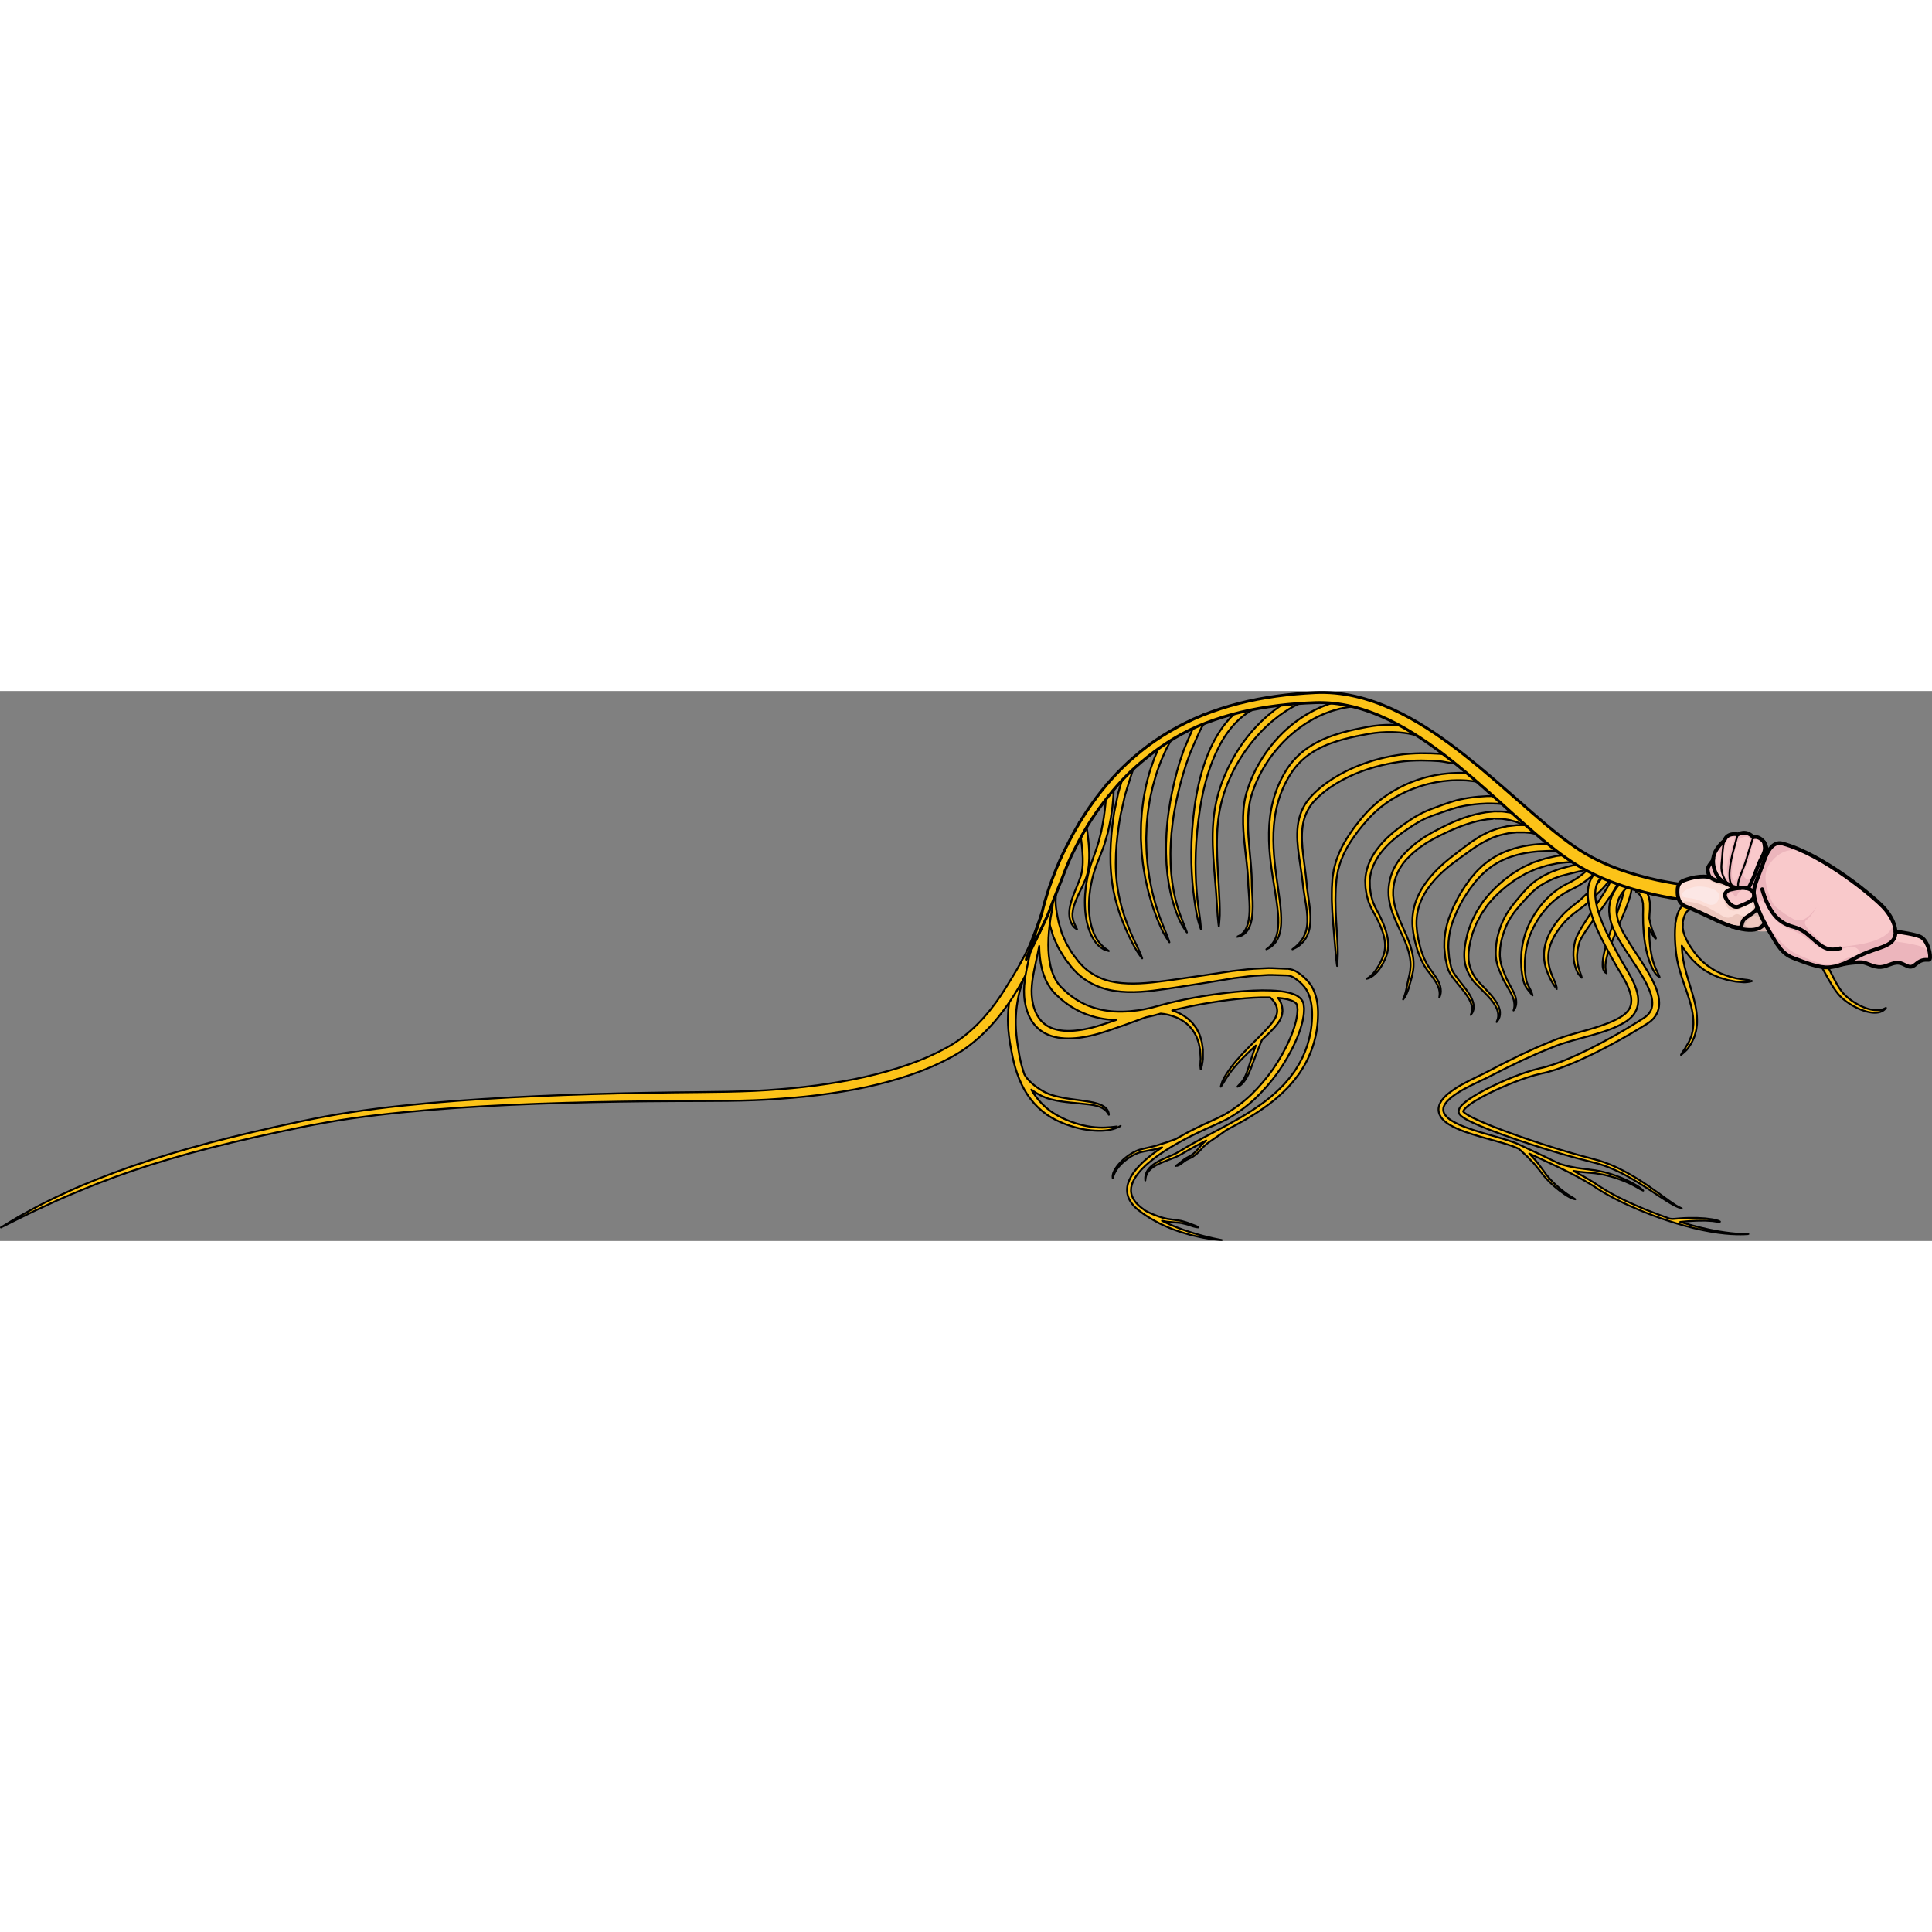 <?xml version="1.0" encoding="utf-8"?>
<!-- Created by: Science Figures, www.sciencefigures.org, Generator: Science Figures Editor -->
<!DOCTYPE svg PUBLIC "-//W3C//DTD SVG 1.1//EN" "http://www.w3.org/Graphics/SVG/1.1/DTD/svg11.dtd">
<svg version="1.1" id="Layer_1" xmlns="http://www.w3.org/2000/svg" xmlns:xlink="http://www.w3.org/1999/xlink" 
	 width="800px" height="800px" viewBox="0 0 510.74 145.392" enable-background="new 0 0 510.74 145.392"
	 xml:space="preserve">
<rect x="0" y="0" width="510.74" height="145.392" fill="#808080" stroke="none"/>
<g>
	
		<path fill="#FCC318" stroke="#000000" stroke-width="0.5" stroke-linecap="round" stroke-linejoin="round" stroke-miterlimit="8" d="
		M295.537,115.08c-0.461,0.063-1.13,0.167-1.98,0.227c-0.848,0.08-1.877,0.138-3.059,0.09c-1.181-0.045-2.512-0.207-3.934-0.528
		c-1.422-0.319-2.936-0.794-4.48-1.433c-1.533-0.643-3.121-1.443-4.55-2.508c-1.439-1.064-2.749-2.394-3.844-3.918
		c-0.378-0.52-0.72-1.069-1.045-1.631c0.835,0.627,1.798,1.227,2.883,1.732c0.381,0.178,0.778,0.344,1.189,0.496
		c0.216,0.066,0.41,0.144,0.646,0.203l0.612,0.16c0.806,0.217,1.727,0.396,2.576,0.52c0.863,0.142,1.729,0.232,2.576,0.318
		c0.846,0.082,1.677,0.161,2.481,0.238c1.597,0.165,3.104,0.305,4.312,0.623c1.228,0.299,2.079,0.882,2.545,1.404
		c0.246,0.256,0.396,0.503,0.505,0.672c0.096,0.176,0.162,0.271,0.162,0.271s0.001-0.109-0.026-0.319
		c-0.018-0.212-0.115-0.511-0.306-0.87c-0.211-0.344-0.554-0.717-1.027-1.014c-0.468-0.305-1.041-0.553-1.678-0.75
		c-1.281-0.395-2.784-0.595-4.39-0.832c-0.799-0.111-1.625-0.227-2.465-0.344c-0.835-0.121-1.681-0.246-2.51-0.42
		c-0.42-0.077-0.832-0.166-1.23-0.271c-0.4-0.093-0.801-0.194-1.21-0.33l-0.604-0.186c-0.17-0.049-0.363-0.135-0.542-0.198
		c-0.362-0.153-0.717-0.318-1.06-0.498c-1.371-0.726-2.554-1.597-3.457-2.421c-0.888-0.8-1.471-1.598-1.806-2.17
		c-0.577-1.621-1.006-3.262-1.324-4.965c-0.332-1.881-0.652-3.779-0.812-5.58c-0.174-1.809-0.225-3.547-0.108-5.191
		c0.025-0.828,0.141-1.608,0.224-2.37c0.089-0.762,0.254-1.546,0.369-2.272c0.253-1.314,0.672-2.654,1.023-3.764
		c0.357-1.129,0.714-2.096,1.022-2.874c0.325-0.784,0.524-1.284,0.768-1.722c0.218-0.411,0.333-0.63,0.333-0.63l-2.035-1.072
		c0,0-0.112,0.221-0.324,0.635c-0.207,0.376-0.526,1.14-0.849,1.964c-0.319,0.838-0.679,1.856-1.035,3.036
		c-0.356,1.197-0.752,2.469-1.042,4.08c-0.106,0.743-0.253,1.479-0.34,2.311c-0.082,0.834-0.191,1.697-0.206,2.574
		c-0.101,1.759,0.015,3.623,0.238,5.509c0.218,1.899,0.585,3.786,0.979,5.738c0.406,1.919,0.983,3.927,1.757,5.803
		c0.769,1.894,1.772,3.708,3.017,5.31c1.236,1.606,2.701,2.998,4.287,4.092c1.595,1.105,3.269,1.878,4.896,2.499
		c1.627,0.61,3.213,1.052,4.703,1.335c2.979,0.557,5.564,0.523,7.293,0.109c0.865-0.193,1.52-0.445,1.945-0.65
		c0.43-0.196,0.648-0.319,0.648-0.319S295.994,115,295.537,115.08z"/>
	
		<path fill="#FCC318" stroke="#000000" stroke-width="0.5" stroke-linecap="round" stroke-linejoin="round" stroke-miterlimit="8" d="
		M461.982,76.38c-0.363-0.071-0.807-0.061-1.307-0.156c-0.501-0.076-1.065-0.164-1.682-0.258c-0.602-0.156-1.253-0.326-1.942-0.506
		c-0.67-0.236-1.371-0.501-2.089-0.779c-0.68-0.365-1.42-0.667-2.098-1.102c-0.659-0.454-1.393-0.854-1.966-1.39l-0.91-0.751
		c-0.292-0.287-0.573-0.612-0.857-0.914l-0.423-0.458l-0.209-0.227c0.011,0.004-0.103-0.135-0.147-0.195
		c-0.239-0.317-0.491-0.62-0.706-0.938c-0.457-0.621-0.846-1.248-1.211-1.84c-0.336-0.604-0.658-1.173-0.875-1.719
		c-0.271-0.535-0.369-1.047-0.527-1.488c-0.071-0.401-0.134-0.751-0.186-1.04c0.027-0.741,0.043-1.164,0.043-1.164v-0.014
		c0-0.008,0-0.017,0.001-0.025c0.001-0.094-0.028-0.18-0.052-0.266c0.063-0.348,0.134-0.685,0.224-0.997
		c0.25-0.916,0.644-1.662,1.083-2.034c0.427-0.393,0.891-0.453,1.34-0.435c0.479,0.042,0.779,0.135,1.078,0.244
		c0.307,0.121,0.47,0.185,0.47,0.185l0.713-1.868c0,0-0.164-0.062-0.473-0.177c-0.317-0.112-0.95-0.314-1.698-0.347
		c-0.751-0.045-1.896,0.165-2.727,0.976c-0.844,0.778-1.302,1.859-1.594,2.963c-0.107,0.418-0.176,0.858-0.245,1.297
		c-0.069,0.135-0.119,0.283-0.12,0.446c0,0-0.001,0.189-0.003,0.505c-0.164,1.642-0.136,3.389-0.004,5.202
		c0.052,0.682,0.109,1.309,0.188,2.053c0.107,0.674,0.174,1.339,0.318,2.042c0.295,1.43,0.667,2.809,1.107,4.157
		c0.422,1.359,0.914,2.676,1.356,3.979c0.452,1.301,0.853,2.58,1.188,3.83c0.299,1.252,0.539,2.474,0.597,3.639
		c0.007,0.58,0.077,1.152-0.009,1.693c-0.063,0.541-0.063,1.077-0.219,1.562c-0.141,0.484-0.188,0.981-0.39,1.399
		c-0.179,0.429-0.347,0.836-0.505,1.217c-0.422,0.712-0.77,1.354-1.092,1.863c-0.699,0.98-1.035,1.635-1.035,1.635
		s0.578-0.411,1.479-1.297c0.415-0.467,0.842-1.11,1.307-1.855c0.186-0.401,0.384-0.828,0.592-1.278
		c0.232-0.442,0.309-0.97,0.48-1.487c0.185-0.521,0.213-1.092,0.302-1.674c0.112-0.585,0.065-1.191,0.081-1.816
		c-0.014-1.248-0.215-2.543-0.476-3.861c-0.296-1.307-0.656-2.639-1.061-3.967c-0.397-1.33-0.824-2.668-1.202-4.002
		c-0.394-1.332-0.707-2.679-0.937-3.963c-0.117-0.654-0.169-1.358-0.255-2.024c-0.033-0.552-0.066-1.094-0.1-1.633
		c0.098,0.165,0.19,0.327,0.292,0.496c0.425,0.63,0.882,1.284,1.398,1.919c0.247,0.329,0.526,0.634,0.796,0.956l0.243,0.28
		l0.221,0.216l0.444,0.436c0.303,0.291,0.588,0.59,0.91,0.878l1.08,0.822c0.701,0.592,1.501,0.949,2.244,1.392
		c0.756,0.416,1.564,0.691,2.309,1.025c0.778,0.246,1.533,0.476,2.25,0.676c0.73,0.14,1.422,0.271,2.061,0.394
		c0.645,0.057,1.236,0.108,1.761,0.154c0.521,0.074,0.984,0.001,1.359-0.027c0.755-0.095,1.171-0.259,1.171-0.259
		S462.71,76.501,461.982,76.38z"/>
	
		<path fill="#FCC318" stroke="#000000" stroke-width="0.5" stroke-linecap="round" stroke-linejoin="round" stroke-miterlimit="8" d="
		M467.749,60.696c0,0-0.006-0.008-0.017-0.025c-0.006-0.008-0.013-0.019-0.021-0.031c-0.025-0.042-0.055-0.092-0.087-0.149
		c-0.029-0.055-0.075-0.169-0.097-0.264l-0.005-0.022l-0.016-0.109c-0.007-0.076-0.006-0.159,0.008-0.244
		c0.023-0.17,0.098-0.337,0.187-0.456c0.089-0.126,0.28-0.289,0.499-0.356c0.108-0.036,0.219-0.05,0.315-0.051
		c0.118,0.003,0.066,0.004,0.108,0.006c0.079,0.009,0.161,0.027,0.239,0.054l0.087,0.034l0.106,0.052
		c0.059,0.034,0.126,0.073,0.203,0.118c-0.026,0.032,0.543,0.188,1.052,0.378c0.31,0.133,0.585,0.24,1.006,0.436
		c0.301,0.163,0.625,0.338,0.972,0.526c0.354,0.209,0.744,0.473,1.146,0.731c0.387,0.268,0.762,0.559,1.171,0.857
		c0.39,0.321,0.788,0.623,1.213,0.996c0.394,0.344,0.8,0.694,1.223,1.112c0.843,0.81,1.646,1.699,2.429,2.676
		c0.789,0.969,1.526,2.028,2.214,3.138c0.353,0.554,0.674,1.142,0.981,1.693l0.904,1.756c0.584,1.164,1.13,2.326,1.742,3.414
		c0.601,1.082,1.27,2.146,2.004,2.994c0.773,0.842,1.686,1.554,2.581,2.154c0.903,0.596,1.81,1.088,2.679,1.45
		c1.739,0.751,3.318,0.913,4.362,0.748c0.525-0.077,0.936-0.213,1.209-0.337c0.273-0.137,0.419-0.209,0.419-0.209
		s-0.088,0.142-0.313,0.363c-0.22,0.227-0.611,0.514-1.187,0.709c-0.574,0.199-1.32,0.271-2.141,0.176
		c-0.822-0.089-1.725-0.312-2.66-0.664c-0.939-0.347-1.911-0.824-2.891-1.413c-0.975-0.6-1.96-1.299-2.871-2.21
		c-0.895-0.953-1.608-2.001-2.296-3.115c-0.686-1.107-1.301-2.262-1.917-3.393l-0.926-1.664c-0.341-0.564-0.652-1.095-1.002-1.605
		c-0.689-1.034-1.42-2.016-2.195-2.905c-0.764-0.893-1.566-1.722-2.353-2.429c-0.374-0.359-0.794-0.708-1.196-1.045
		c-0.368-0.311-0.781-0.614-1.146-0.903c-0.382-0.266-0.748-0.539-1.094-0.767c-0.349-0.211-0.655-0.419-0.982-0.606
		c-0.351-0.181-0.679-0.35-0.982-0.506c-0.263-0.107-0.504-0.206-0.722-0.295c-0.267-0.085-0.506-0.162-0.713-0.229
		c-0.119-0.038-0.229-0.073-0.329-0.105c-0.202-0.077-0.291-0.134-0.377-0.179c-0.055-0.031-0.103-0.058-0.145-0.082l0.032,0.015
		l0.05,0.02c0.066,0.023,0.137,0.039,0.204,0.045l0.099,0.005c0.095,0.001,0.202-0.013,0.308-0.048
		c0.214-0.065,0.397-0.227,0.483-0.351c0.088-0.113,0.162-0.274,0.186-0.439c0.012-0.082,0.014-0.162,0.006-0.235l-0.016-0.104
		l-0.004-0.019c-0.013-0.075-0.053-0.169-0.072-0.207c-0.01-0.023-0.035-0.06-0.035-0.06c0.008,0.012,0.016,0.022,0.021,0.031
		c0.011,0.016,0.017,0.024,0.017,0.024L467.749,60.696z"/>
	
		<path fill="#FCC318" stroke="#000000" stroke-width="0.5" stroke-linecap="round" stroke-linejoin="round" stroke-miterlimit="8" d="
		M279.141,53.725c0,0-0.266,1.238-0.896,3.443c-0.633,2.212-1.633,5.431-3.218,9.416c-1.595,3.976-3.753,8.746-6.966,13.83
		c-3.214,5.04-7.528,10.534-13.827,14.74c-0.805,0.504-1.588,1.006-2.466,1.479c-0.822,0.429-1.629,0.875-2.485,1.302
		c-0.882,0.411-1.771,0.827-2.669,1.246c-0.904,0.372-1.815,0.747-2.735,1.126c-3.704,1.441-7.625,2.643-11.7,3.654
		c-4.074,1.02-8.313,1.794-12.659,2.42c-4.346,0.639-8.806,1.102-13.348,1.409c-9.083,0.71-18.497,0.567-27.973,0.621
		c-9.496,0.047-19.143,0.188-28.782,0.466c-9.64,0.279-19.274,0.695-28.741,1.334c-9.464,0.644-18.766,1.494-27.697,2.77
		c-8.919,1.256-17.457,3.186-25.55,4.959c-8.082,1.819-15.676,3.74-22.603,5.793c-6.93,2.041-13.197,4.192-18.661,6.33
		c-5.45,2.168-10.184,4.121-13.979,5.955c-1.934,0.844-3.616,1.687-5.093,2.396c-1.479,0.708-2.729,1.324-3.735,1.842
		c-2.026,1.01-3.107,1.549-3.107,1.549s1.032-0.627,2.968-1.804c0.969-0.589,2.163-1.315,3.617-2.083
		c1.443-0.783,3.091-1.713,4.987-2.652c0.949-0.469,1.949-0.962,2.998-1.479c1.063-0.488,2.175-0.999,3.334-1.532
		c2.313-1.079,4.868-2.127,7.604-3.225c5.477-2.191,11.76-4.402,18.705-6.508c6.942-2.115,14.552-4.102,22.643-5.988
		c8.096-1.839,16.632-3.84,25.634-5.18c8.98-1.353,18.313-2.278,27.803-2.998c9.493-0.713,19.148-1.205,28.807-1.559
		c9.658-0.353,19.318-0.568,28.828-0.689c9.525-0.126,18.838-0.059,27.807-0.83c4.486-0.34,8.881-0.829,13.149-1.49
		c4.27-0.647,8.419-1.447,12.389-2.463c3.972-1.002,7.776-2.187,11.343-3.59c0.883-0.367,1.76-0.732,2.627-1.094
		c0.84-0.395,1.671-0.787,2.494-1.174c0.828-0.416,1.652-0.876,2.467-1.305c0.746-0.406,1.505-0.894,2.232-1.352
		c5.788-3.893,9.879-9.095,12.935-13.939c3.06-4.881,5.468-8.946,6.998-12.808c1.522-3.872,2.772-7.44,3.374-9.58
		c0.604-2.149,1.055-3.532,1.055-3.533L279.141,53.725z"/>
	
		<path fill="#FCC318" stroke="#000000" stroke-width="0.5" stroke-linecap="round" stroke-linejoin="round" stroke-miterlimit="8" d="
		M408.401,39.272c0,0-0.226-0.148-0.649-0.426c-0.207-0.146-0.521-0.399-0.779-0.566c-0.128-0.083-0.266-0.172-0.412-0.268
		c-0.145-0.056-0.294-0.119-0.451-0.192l-0.06-0.028c0.159,0.039,0.038,0.009,0.07,0.017l-0.011-0.002l-0.022-0.004l-0.044-0.009
		l-0.182-0.036c-0.122-0.024-0.247-0.049-0.375-0.075c-0.257-0.051-0.525-0.104-0.805-0.161c-0.281-0.059-0.537-0.049-0.822-0.081
		c-0.265-0.021-0.539-0.043-0.822-0.065c-0.659-0.003-1.36-0.005-2.1-0.008c-0.686,0.073-1.406,0.149-2.158,0.229
		c-0.753,0.18-1.553,0.314-2.354,0.548c-0.396,0.133-0.8,0.269-1.209,0.407l-0.563,0.188l-0.625,0.3
		c-1.754,0.768-3.286,1.705-4.929,2.846c-1.627,1.139-3.35,2.41-5.035,3.664c-1.644,1.263-3.257,2.678-4.667,4.239
		c-1.414,1.563-2.64,3.292-3.511,5.154c-0.884,1.857-1.342,3.859-1.419,5.813c-0.042,0.974,0.033,1.954,0.146,2.872
		c0.181,0.952,0.268,1.932,0.515,2.797c0.223,0.879,0.391,1.751,0.71,2.549c0.28,0.811,0.534,1.603,0.93,2.287
		c0.628,1.461,1.561,2.584,2.335,3.674c0.783,1.076,1.371,2.135,1.633,3.096c0.239,0.967,0.19,1.771,0.028,2.269
		c-0.053,0.254-0.151,0.433-0.196,0.557c-0.052,0.122-0.078,0.185-0.078,0.185s0.047-0.275,0.082-0.771
		c0.026-0.494-0.021-1.228-0.366-2.065c-0.329-0.845-0.92-1.788-1.701-2.832c-0.772-1.038-1.787-2.208-2.487-3.73
		c-0.435-0.72-0.718-1.533-1.028-2.371c-0.351-0.824-0.55-1.729-0.803-2.647c-0.279-0.923-0.379-1.854-0.584-2.816
		c-0.152-1.016-0.25-2.026-0.23-3.083c0.032-2.097,0.48-4.276,1.383-6.291c0.889-2.022,2.152-3.889,3.602-5.566
		c1.454-1.683,3.074-3.171,4.776-4.542c1.704-1.328,3.325-2.584,4.994-3.812c0.794-0.627,1.716-1.172,2.564-1.732l0.642-0.413
		l0.644-0.327c0.427-0.214,0.848-0.425,1.264-0.633l0.62-0.307c0.328-0.138,0.479-0.174,0.724-0.265
		c0.445-0.155,0.884-0.308,1.314-0.458c0.872-0.266,1.743-0.426,2.567-0.628c0.858-0.103,1.693-0.214,2.469-0.283
		c0.74-0.006,1.441-0.011,2.101-0.017c0.457,0.018,0.73,0.048,1.087,0.072c0.326,0.032,0.67,0.036,0.948,0.091
		c0.28,0.053,0.549,0.103,0.806,0.151c0.129,0.024,0.254,0.047,0.377,0.07l0.182,0.034l0.045,0.008l0.125,0.029l0.105,0.042
		c0.277,0.115,0.54,0.224,0.787,0.327c0.219,0.123,0.405,0.251,0.588,0.366c0.359,0.232,0.528,0.379,0.736,0.525
		c0.427,0.273,0.655,0.419,0.655,0.419L408.401,39.272z"/>
	
		<path fill="#FCC318" stroke="#000000" stroke-width="0.5" stroke-linecap="round" stroke-linejoin="round" stroke-miterlimit="8" d="
		M402.802,35.389c0,0-0.272-0.108-0.782-0.312c-0.51-0.208-1.267-0.531-2.166-0.746c-0.453-0.134-0.955-0.287-1.537-0.351
		c-0.574-0.074-1.191-0.239-1.859-0.209c-0.334-0.007-0.678-0.014-1.033-0.021l-0.268-0.006c-0.008-0.01-0.168,0.013-0.245,0.018
		c-0.194,0.018-0.391,0.037-0.59,0.056c-0.398,0.038-0.808,0.077-1.226,0.117c-0.408,0.052-0.797,0.139-1.21,0.208
		c-1.639,0.266-3.443,0.806-5.286,1.463c-1.851,0.669-3.756,1.535-5.707,2.491c-0.484,0.247-0.975,0.497-1.467,0.747
		c-0.438,0.215-0.959,0.539-1.439,0.806c-1.021,0.539-1.855,1.197-2.787,1.816c-0.857,0.717-1.78,1.384-2.549,2.212l-0.604,0.595
		l-0.151,0.149c-0.016,0.014-0.072,0.074-0.055,0.05l-0.069,0.084l-0.28,0.337l-0.557,0.675l-0.46,0.673
		c-1.257,1.825-1.983,4.021-2.162,6.2c-0.051,0.534-0.018,1.123-0.021,1.612c0.073,0.557,0.091,1.158,0.21,1.67
		c0.191,1.036,0.48,2.101,0.855,3.107c0.723,2.03,1.657,3.933,2.446,5.802c0.794,1.865,1.439,3.715,1.717,5.505
		c0.302,1.785,0.184,3.487-0.177,4.908c-0.153,0.727-0.356,1.35-0.507,1.941c-0.15,0.591-0.312,1.144-0.46,1.638
		c-0.327,0.986-0.66,1.742-0.959,2.216c-0.303,0.472-0.493,0.694-0.493,0.694s0.11-0.271,0.318-0.778
		c0.17-0.52,0.409-1.272,0.594-2.272c0.185-0.982,0.475-2.247,0.784-3.602c0.312-1.345,0.389-2.929,0.068-4.606
		c-0.297-1.682-0.948-3.441-1.768-5.258c-0.813-1.821-1.798-3.715-2.594-5.808c-0.411-1.043-0.741-2.132-0.981-3.313
		c-0.142-0.589-0.163-1.132-0.251-1.705c-0.022-0.649-0.061-1.214-0.021-1.828c0.147-2.41,0.888-4.826,2.246-6.896l0.519-0.785
		l0.546-0.691l0.272-0.343l0.068-0.086l0.1-0.106l0.157-0.162l0.63-0.648c0.807-0.901,1.758-1.625,2.653-2.403
		c0.969-0.681,1.937-1.447,2.907-1.984c0.502-0.292,0.928-0.577,1.481-0.871c0.495-0.265,0.987-0.529,1.475-0.791
		c1.971-1.016,3.913-1.957,5.837-2.691c1.938-0.713,3.787-1.294,5.614-1.614c0.451-0.081,0.904-0.18,1.329-0.238
		c0.417-0.044,0.825-0.088,1.224-0.13c0.199-0.021,0.396-0.042,0.589-0.063c0.117-0.009,0.149-0.023,0.333-0.028l0.305,0.002
		c0.404,0.003,0.796,0.007,1.176,0.01c0.766-0.034,1.458,0.133,2.108,0.213c0.65,0.068,1.237,0.234,1.769,0.386
		c1.098,0.268,1.825,0.577,2.334,0.776c0.513,0.198,0.785,0.304,0.785,0.304L402.802,35.389z"/>
	
		<path fill="#FCC318" stroke="#000000" stroke-width="0.5" stroke-linecap="round" stroke-linejoin="round" stroke-miterlimit="8" d="
		M398.97,30.205c0,0-0.294-0.043-0.844-0.125c-0.542-0.057-1.38-0.256-2.366-0.298c-0.985-0.009-2.15-0.129-3.576-0.003
		c-1.389,0.044-3.045,0.232-4.691,0.498c-0.855,0.196-1.824,0.313-2.672,0.609c-0.874,0.254-1.785,0.524-2.746,0.88
		c-0.965,0.335-1.955,0.68-2.969,1.032l-0.383,0.133l-0.096,0.034c0.066-0.026-0.035,0.015-0.045,0.019l-0.188,0.077l-0.756,0.309
		c-0.504,0.208-1.036,0.401-1.478,0.667c-1.862,0.907-3.786,2.255-5.663,3.571c-1.833,1.347-3.604,2.887-5.052,4.668
		c-1.467,1.764-2.575,3.812-3.073,5.979l-0.154,0.816l-0.086,0.822l-0.021,0.205l-0.005,0.051c0.001-0.061,0.001,0.015,0.001,0.015
		l0.002,0.108l0.008,0.433l0.015,0.862c-0.008,0.583,0.131,1.082,0.185,1.624c0.045,0.533,0.205,1.054,0.34,1.573l0.203,0.776
		c0.086,0.249,0.203,0.48,0.301,0.721c0.209,0.474,0.385,0.952,0.667,1.422c0.517,0.949,1.002,1.893,1.43,2.837
		c0.854,1.886,1.491,3.782,1.681,5.628c0.088,0.922,0.054,1.825-0.113,2.665c-0.049,0.211-0.085,0.411-0.146,0.623
		c-0.06,0.189-0.112,0.373-0.186,0.566c-0.135,0.386-0.28,0.732-0.436,1.071c-0.606,1.353-1.334,2.435-2.044,3.233
		c-0.724,0.786-1.426,1.285-1.953,1.51c-0.519,0.246-0.838,0.235-0.828,0.257c-0.008-0.017,0.288-0.103,0.732-0.425
		c0.436-0.328,1.035-0.859,1.616-1.695c0.597-0.816,1.236-1.882,1.799-3.179c0.14-0.321,0.276-0.668,0.388-1.011
		c0.061-0.167,0.112-0.36,0.167-0.549c0.044-0.169,0.075-0.365,0.115-0.55c0.133-0.755,0.148-1.575,0.051-2.425
		c-0.21-1.704-0.851-3.502-1.716-5.312c-0.434-0.907-0.928-1.819-1.455-2.742c-0.281-0.444-0.502-0.979-0.744-1.501
		c-0.114-0.263-0.248-0.523-0.348-0.793l-0.236-0.828c-0.158-0.555-0.339-1.108-0.405-1.705c-0.074-0.581-0.229-1.197-0.231-1.763
		l-0.033-0.862l-0.017-0.432l-0.005-0.108l-0.001-0.094l0.005-0.057l0.017-0.228c0.025-0.303,0.042-0.608,0.077-0.912l0.152-0.907
		c0.498-2.411,1.676-4.673,3.201-6.588c1.514-1.94,3.326-3.581,5.227-5.04c0.945-0.715,1.896-1.389,2.862-2.042
		c0.489-0.319,0.977-0.636,1.46-0.951c0.52-0.291,1.035-0.58,1.547-0.866c0.516-0.311,1.021-0.504,1.522-0.725l0.749-0.324
		l0.187-0.081l0.236-0.093l0.376-0.14c1.004-0.372,1.987-0.735,2.944-1.089c0.95-0.364,1.938-0.673,2.907-0.961
		c0.973-0.336,1.859-0.443,2.736-0.654c1.864-0.324,3.46-0.515,4.964-0.586c1.462-0.145,2.822-0.039,3.913-0.025
		c1.09,0.044,1.855,0.225,2.42,0.279c0.553,0.076,0.847,0.116,0.847,0.116L398.97,30.205z"/>
	
		<path fill="#FCC318" stroke="#000000" stroke-width="0.5" stroke-linecap="round" stroke-linejoin="round" stroke-miterlimit="8" d="
		M414.734,42.349c0,0-0.264-0.021-0.756-0.06c-0.246-0.019-0.549-0.042-0.905-0.07c-0.338-0.002-0.726-0.005-1.16-0.008
		c-0.875-0.004-1.993,0.045-3.281,0.092c-0.636,0.032-1.312,0.066-2.024,0.102c-0.689,0.078-1.412,0.113-2.173,0.241
		c-1.521,0.201-3.147,0.552-4.798,1.112c-0.416,0.131-0.834,0.273-1.242,0.453c-0.41,0.174-0.84,0.319-1.24,0.537
		c-0.392,0.205-0.857,0.405-1.201,0.617c-0.414,0.253-0.832,0.509-1.253,0.766c-0.408,0.263-0.752,0.557-1.138,0.835
		c-0.174,0.137-0.411,0.292-0.536,0.415l-0.562,0.513c-0.365,0.346-0.772,0.682-1.111,1.042c-0.326,0.363-0.654,0.728-0.983,1.094
		l-0.249,0.274l-0.063,0.069l-0.016,0.017c0.031-0.042,0.001,0,0.004-0.004l-0.029,0.039l-0.117,0.155l-0.472,0.625l-0.946,1.254
		c-0.608,0.844-1.112,1.719-1.678,2.579c-0.516,0.89-0.972,1.822-1.46,2.728c-0.415,0.939-0.793,1.892-1.19,2.829
		c-0.711,1.949-1.096,3.832-1.23,5.796c-0.017,0.472-0.032,0.94-0.048,1.404c0.014,0.414,0.072,0.943,0.105,1.401
		c0.04,0.473,0.08,0.941,0.119,1.404c0.095,0.438,0.188,0.87,0.278,1.296c0.088,0.416,0.173,0.827,0.257,1.231l0.235,0.611
		c0.085,0.189,0.185,0.344,0.272,0.518c0.393,0.686,0.879,1.353,1.357,1.967c0.959,1.239,1.896,2.363,2.624,3.453
		c0.738,1.077,1.253,2.154,1.41,3.121c0.103,0.479,0.034,0.926,0.017,1.298c-0.102,0.365-0.188,0.676-0.311,0.897
		c-0.273,0.436-0.429,0.643-0.429,0.643s0.08-0.264,0.248-0.712c0.066-0.23,0.064-0.535,0.119-0.863
		c-0.039-0.343-0.03-0.729-0.189-1.144c-0.23-0.838-0.75-1.793-1.475-2.82c-0.725-1.031-1.671-2.115-2.677-3.352
		c-0.977-1.221-2.179-2.705-2.403-4.659c-0.107-0.457-0.216-0.92-0.325-1.389c-0.051-0.462-0.102-0.93-0.153-1.403
		c-0.046-0.489-0.109-0.915-0.144-1.469c0.006-0.506,0.012-1.018,0.018-1.533c-0.016-0.527,0.061-1.015,0.122-1.512
		c0.079-0.515,0.086-0.96,0.225-1.543c0.117-0.511,0.221-1.041,0.355-1.545c0.149-0.5,0.299-1.001,0.449-1.505
		c0.387-0.983,0.758-1.984,1.169-2.973c0.483-0.954,0.933-1.929,1.45-2.874c0.568-0.915,1.104-1.879,1.702-2.751l0.917-1.276
		l0.456-0.635l0.114-0.158l0.028-0.04l0.049-0.063l0.066-0.078l0.267-0.31c0.355-0.413,0.711-0.823,1.063-1.231
		c0.358-0.396,0.736-0.721,1.101-1.082l0.549-0.526c0.236-0.231,0.427-0.35,0.642-0.528c0.419-0.32,0.835-0.676,1.251-0.956
		c0.415-0.268,0.826-0.533,1.234-0.796c0.478-0.306,0.897-0.489,1.344-0.735c0.432-0.246,0.891-0.416,1.331-0.615
		c0.44-0.202,0.886-0.372,1.332-0.517c1.772-0.625,3.507-1.019,5.114-1.251c0.798-0.144,1.591-0.196,2.332-0.285
		c0.725-0.045,1.413-0.088,2.06-0.128c1.277-0.062,2.397-0.126,3.366-0.134c0.486,0,0.922-0.001,1.301-0.001
		c0.357,0.023,0.662,0.043,0.909,0.059c0.493,0.033,0.755,0.051,0.755,0.051L414.734,42.349z"/>
	
		<path fill="#FCC318" stroke="#000000" stroke-width="0.5" stroke-linecap="round" stroke-linejoin="round" stroke-miterlimit="8" d="
		M416.154,45.386c0.021,0.015-0.286-0.091-0.641-0.13c-0.14,0.009-0.271-0.017-0.623,0.004c-0.249,0.013-0.816,0.017-1.088,0.061
		c-0.428,0.045-0.902,0.096-1.418,0.15c-0.129,0.014-0.26,0.028-0.395,0.042l-0.101,0.01l-0.051,0.006l-0.026,0.002l-0.012,0.001
		c0.046-0.007-0.122,0.019,0.1-0.016l-0.203,0.042c-0.274,0.057-0.559,0.117-0.852,0.178c-0.587,0.123-1.211,0.253-1.869,0.392
		c-0.631,0.171-1.255,0.397-1.929,0.605c-0.335,0.106-0.677,0.215-1.025,0.326c-0.338,0.152-0.683,0.307-1.032,0.464
		c-0.351,0.157-0.707,0.316-1.069,0.479c-0.366,0.155-0.732,0.321-1.074,0.547c-0.696,0.409-1.411,0.83-2.143,1.259
		c-0.715,0.521-1.469,1.042-2.192,1.593c-0.676,0.581-1.399,1.123-2.069,1.758c-0.332,0.322-0.666,0.646-1.002,0.971
		c-0.347,0.317-0.671,0.656-0.967,1.021l-0.929,1.071l-0.232,0.269l-0.185,0.264l-0.418,0.604c-0.552,0.807-1.162,1.604-1.55,2.449
		c-0.43,0.839-0.929,1.642-1.228,2.557c-0.326,0.895-0.746,1.759-0.922,2.688c-0.504,1.808-0.856,3.686-0.803,5.43
		c0.035,1.761,0.625,3.382,1.477,4.768c0.4,0.717,0.91,1.315,1.434,1.878c0.53,0.574,1.077,1.12,1.588,1.654
		c1.029,1.066,1.947,2.098,2.642,3.121c0.703,1.009,1.142,2.068,1.196,2.994c0.05,0.925-0.21,1.627-0.471,2.021
		c-0.273,0.394-0.428,0.579-0.428,0.579s0.081-0.244,0.251-0.66c0.129-0.428,0.271-1.08,0.094-1.867
		c-0.138-0.79-0.573-1.7-1.252-2.645c-0.677-0.947-1.587-1.923-2.633-2.951c-0.521-0.52-1.076-1.047-1.641-1.627
		c-0.574-0.586-1.15-1.234-1.598-1.987c-0.952-1.456-1.671-3.283-1.755-5.226c-0.102-1.952,0.218-3.864,0.698-5.797
		c0.166-0.986,0.577-1.905,0.899-2.857c0.29-0.963,0.804-1.859,1.253-2.779c0.428-0.956,1.001-1.739,1.533-2.563l0.403-0.614
		l0.229-0.341l0.238-0.291l0.952-1.157c0.306-0.395,0.639-0.76,0.992-1.103c0.344-0.351,0.687-0.701,1.027-1.048
		c0.69-0.688,1.454-1.295,2.164-1.931c0.729-0.583,1.455-1.113,2.161-1.655c0.787-0.49,1.557-0.97,2.306-1.438
		c0.364-0.245,0.754-0.429,1.142-0.601c0.386-0.179,0.765-0.354,1.138-0.527s0.74-0.342,1.102-0.509
		c0.381-0.127,0.754-0.253,1.12-0.375c0.731-0.238,1.439-0.494,2.104-0.681c0.656-0.146,1.278-0.285,1.864-0.416
		c0.292-0.065,0.575-0.128,0.849-0.189l0.203-0.045l0.315-0.042c0.134-0.016,0.266-0.031,0.395-0.046
		c0.515-0.062,0.988-0.118,1.415-0.168c0.583-0.068,0.786-0.057,1.204-0.083c0.316-0.027,0.752-0.009,1.073,0.02
		c0.557,0.077,0.72,0.149,0.743,0.144L416.154,45.386z"/>
	
		<path fill="#FCC318" stroke="#000000" stroke-width="0.5" stroke-linecap="round" stroke-linejoin="round" stroke-miterlimit="8" d="
		M419.359,47.284c0,0-0.789,0.171-2.17,0.471c-0.686,0.17-1.518,0.376-2.472,0.612c-0.854,0.233-2.054,0.472-3.061,0.888
		c-0.268,0.095-0.541,0.193-0.82,0.292c-0.276,0.113-0.552,0.255-0.836,0.385c-0.564,0.269-1.165,0.518-1.719,0.885
		c-0.286,0.168-0.575,0.34-0.869,0.513l-0.221,0.129l-0.056,0.033l-0.014,0.008c0.071-0.053,0.012-0.009,0.024-0.018l-0.026,0.02
		l-0.108,0.081l-0.436,0.326c-0.62,0.428-1.104,0.899-1.628,1.37c-1.047,1.023-2.078,2.156-3.124,3.362
		c-0.54,0.596-0.985,1.207-1.488,1.815c-0.429,0.643-0.923,1.264-1.284,1.944c-0.775,1.312-1.364,2.84-1.802,4.288
		c-0.462,1.478-0.688,2.989-0.74,4.441c-0.081,1.459,0.194,2.857,0.626,4.084c0.257,0.645,0.506,1.271,0.748,1.879
		c0.12,0.304,0.239,0.602,0.355,0.895c0.143,0.273,0.282,0.543,0.42,0.807c0.559,1.063,1.072,2.037,1.527,2.902
		c0.453,0.948,0.669,1.827,0.662,2.586c0.002,0.752-0.197,1.327-0.392,1.666c-0.213,0.336-0.337,0.492-0.337,0.492
		s0.048-0.211,0.155-0.561c0.07-0.364,0.122-0.897,0.017-1.557c-0.08-0.655-0.351-1.458-0.758-2.275
		c-0.488-0.864-1.039-1.839-1.641-2.902c-0.15-0.27-0.303-0.545-0.459-0.825c-0.125-0.289-0.253-0.583-0.383-0.884
		c-0.26-0.599-0.529-1.218-0.805-1.855c-0.535-1.362-0.869-2.887-0.834-4.461c0.006-1.568,0.203-3.188,0.641-4.763
		c0.438-1.605,0.968-3.128,1.784-4.634c0.376-0.755,0.874-1.425,1.316-2.131c0.501-0.648,0.986-1.346,1.497-1.945
		c1-1.227,2.037-2.446,3.123-3.572c0.584-0.563,1.165-1.135,1.736-1.554l0.425-0.339l0.105-0.084l0.026-0.021l0.066-0.047
		l0.06-0.038l0.235-0.149c0.314-0.198,0.626-0.394,0.933-0.586c0.603-0.408,1.247-0.692,1.856-0.993
		c0.309-0.146,0.603-0.302,0.906-0.433c0.313-0.117,0.621-0.232,0.922-0.345c1.24-0.506,2.227-0.704,3.27-1
		c0.952-0.251,1.782-0.471,2.467-0.652c1.376-0.322,2.162-0.506,2.162-0.506L419.359,47.284z"/>
	
		<path fill="#FCC318" stroke="#000000" stroke-width="0.5" stroke-linecap="round" stroke-linejoin="round" stroke-miterlimit="8" d="
		M421.71,47.929c0,0-0.11,0.119-0.317,0.342c-0.188,0.217-0.551,0.564-1.012,0.992c-0.456,0.395-1.02,0.86-1.703,1.334
		c-0.68,0.48-1.481,0.967-2.393,1.44c-0.441,0.215-0.9,0.439-1.377,0.672c-0.493,0.226-0.909,0.486-1.361,0.745
		c-0.893,0.558-1.838,1.192-2.711,1.968c-1.775,1.524-3.398,3.484-4.678,5.662l-0.465,0.827l-0.215,0.404l-0.215,0.436
		c-0.31,0.587-0.522,1.144-0.761,1.706c-0.435,1.161-0.759,2.344-0.995,3.509c-0.22,1.168-0.345,2.315-0.398,3.409
		c-0.031,1.101-0.019,2.139,0.086,3.08c0.039,0.478,0.1,0.931,0.18,1.359c0.035,0.206,0.066,0.445,0.104,0.607
		c0.055,0.199,0.097,0.413,0.157,0.583c0.224,0.666,0.577,1.265,0.839,1.764c0.262,0.51,0.445,0.934,0.531,1.236
		c0.094,0.299,0.126,0.463,0.126,0.463s-0.116-0.127-0.3-0.369c-0.192-0.236-0.475-0.584-0.833-1.025
		c-0.349-0.455-0.769-1.021-1.079-1.852c-0.078-0.201-0.121-0.389-0.188-0.593c-0.066-0.245-0.095-0.436-0.146-0.665
		c-0.102-0.443-0.186-0.912-0.248-1.406c-0.152-0.992-0.213-2.071-0.229-3.203c0.005-1.141,0.082-2.345,0.26-3.583
		c0.195-1.234,0.482-2.5,0.893-3.757c0.23-0.628,0.46-1.285,0.73-1.857l0.197-0.445l0.226-0.464l0.462-0.888
		c1.281-2.35,2.944-4.504,4.815-6.219c0.927-0.871,1.913-1.601,2.904-2.241c0.511-0.309,1.018-0.625,1.478-0.846
		c0.464-0.238,0.913-0.468,1.344-0.688c0.812-0.441,1.533-0.896,2.141-1.342c0.611-0.44,1.105-0.866,1.504-1.222
		c0.364-0.355,0.648-0.624,0.857-0.873c0.203-0.227,0.312-0.348,0.312-0.348L421.71,47.929z"/>
	
		<path fill="#FCC318" stroke="#000000" stroke-width="0.5" stroke-linecap="round" stroke-linejoin="round" stroke-miterlimit="8" d="
		M425.932,49.17c0,0-0.066,0.127-0.191,0.367c-0.131,0.242-0.41,0.696-0.724,1.114c-0.651,0.882-1.683,1.984-2.979,3.174
		c-0.637,0.576-1.326,1.201-2.055,1.861c-0.179,0.171-0.359,0.345-0.543,0.521c-0.213,0.186-0.438,0.389-0.648,0.551
		c-0.428,0.347-0.864,0.665-1.299,0.986c-0.87,0.637-1.734,1.277-2.539,2.011c-0.809,0.728-1.565,1.536-2.256,2.407
		c-0.349,0.426-0.678,0.896-0.984,1.334c-0.335,0.49-0.606,0.923-0.867,1.399c-0.516,0.949-0.939,1.927-1.2,2.915
		c-0.536,1.979-0.405,3.949,0.037,5.557c0.425,1.623,1.1,2.889,1.479,3.826c0.385,0.943,0.398,1.573,0.398,1.573
		c0,0.001-0.411-0.443-0.957-1.29c-0.519-0.863-1.229-2.15-1.809-3.844c-0.577-1.684-0.867-3.866-0.399-6.112
		c0.228-1.118,0.62-2.238,1.147-3.302c0.258-0.533,0.574-1.083,0.867-1.555c0.328-0.517,0.651-1,1.016-1.479
		c0.711-0.959,1.507-1.865,2.359-2.683c0.849-0.822,1.757-1.548,2.615-2.207c0.428-0.33,0.845-0.646,1.219-0.962
		c0.199-0.161,0.351-0.307,0.521-0.456c0.18-0.18,0.358-0.357,0.533-0.532c0.729-0.681,1.419-1.324,2.056-1.918
		c1.233-1.165,2.158-2.194,2.694-2.945c0.28-0.397,0.416-0.62,0.542-0.853c0.122-0.241,0.188-0.37,0.188-0.37L425.932,49.17z"/>
	
		<path fill="#FCC318" stroke="#000000" stroke-width="0.5" stroke-linecap="round" stroke-linejoin="round" stroke-miterlimit="8" d="
		M427.879,50.326c0,0-0.041,0.106-0.12,0.304c-0.039,0.099-0.088,0.221-0.145,0.364c-0.079,0.158-0.169,0.34-0.271,0.543
		c-0.206,0.433-0.462,0.832-0.753,1.336c-0.305,0.478-0.642,1.024-1.03,1.592c-1.516,2.308-3.756,5.175-5.795,8.141
		c-0.51,0.741-1.005,1.483-1.452,2.227c-0.204,0.37-0.437,0.747-0.581,1.105l-0.115,0.27l-0.049,0.111l-0.045,0.156l-0.178,0.619
		c-0.225,0.821-0.349,1.539-0.398,2.304c-0.047,0.374-0.038,0.737-0.026,1.089c-0.001,0.354,0.015,0.694,0.071,1.017
		c0.057,0.655,0.221,1.234,0.352,1.752c0.164,0.506,0.333,0.942,0.436,1.32c0.285,0.719,0.367,1.209,0.367,1.209
		s-0.367-0.299-0.867-0.961c-0.201-0.354-0.443-0.796-0.642-1.333c-0.175-0.545-0.389-1.159-0.494-1.86
		c-0.081-0.346-0.121-0.712-0.144-1.093c-0.036-0.38-0.068-0.775-0.043-1.181c-0.005-0.793,0.104-1.715,0.281-2.545l0.14-0.628
		l0.036-0.158c0.024-0.106,0.04-0.127,0.062-0.195l0.121-0.341c0.158-0.465,0.373-0.859,0.575-1.284
		c0.428-0.815,0.883-1.62,1.373-2.395c1.949-3.104,4.01-6.094,5.444-8.367c0.365-0.566,0.669-1.092,0.946-1.555
		c0.25-0.461,0.499-0.885,0.624-1.176c0.074-0.152,0.14-0.289,0.198-0.407c0.053-0.145,0.098-0.268,0.134-0.368
		c0.073-0.2,0.112-0.306,0.112-0.306L427.879,50.326z"/>
	
		<path fill="#FCC318" stroke="#000000" stroke-width="0.5" stroke-linecap="round" stroke-linejoin="round" stroke-miterlimit="8" d="
		M431.295,51.04c0,0,0.013,0.095,0.037,0.274c0.023,0.123,0.045,0.677-0.006,1.022c-0.081,0.786-0.333,1.775-0.706,2.905
		c-0.729,2.265-2.009,5.073-3.19,7.905c-1.205,2.817-2.355,5.658-2.823,7.859c-0.104,0.547-0.187,1.053-0.197,1.493
		c-0.017,0.442-0.001,0.818,0.044,1.119c-0.001,0.162,0.044,0.286,0.066,0.408c0.021,0.124,0.043,0.231,0.083,0.308
		c0.067,0.163,0.099,0.273,0.099,0.273s-0.091-0.039-0.253-0.154c-0.089-0.053-0.187-0.131-0.267-0.251
		c-0.095-0.112-0.197-0.252-0.264-0.423c-0.16-0.34-0.246-0.786-0.252-1.28c-0.023-0.498,0.025-1.045,0.096-1.638
		c0.332-2.357,1.283-5.331,2.31-8.242c1.048-2.902,2.12-5.789,2.761-7.935c0.316-1.071,0.501-1.964,0.536-2.521
		c0.014-0.323,0.027-0.305-0.002-0.536c-0.03-0.178-0.046-0.273-0.046-0.273L431.295,51.04z"/>
	
		<path fill="#FCC318" stroke="#000000" stroke-width="0.5" stroke-linecap="round" stroke-linejoin="round" stroke-miterlimit="8" d="
		M391.48,24.166c0,0-0.291-0.048-0.834-0.14c-0.547-0.097-1.348-0.238-2.309-0.308c-0.484-0.055-1.026-0.103-1.632-0.108
		c-0.601-0.016-1.251-0.056-1.946-0.015c-0.695,0.02-1.436,0.037-2.212,0.131c-0.779,0.056-1.593,0.172-2.438,0.318
		c-0.853,0.107-1.715,0.355-2.621,0.539c-0.886,0.268-1.823,0.478-2.742,0.833c-1.87,0.614-3.771,1.473-5.641,2.529
		c-1.873,1.049-3.703,2.333-5.361,3.86c-0.435,0.361-0.822,0.772-1.22,1.178c-0.407,0.409-0.786,0.796-1.169,1.251
		c-0.793,0.875-1.522,1.771-2.234,2.671c-1.394,1.839-2.713,3.753-3.688,5.795c-0.282,0.493-0.448,1.032-0.677,1.543
		c-0.22,0.515-0.437,1.029-0.572,1.564c-0.155,0.529-0.311,1.056-0.464,1.579c-0.095,0.536-0.188,1.067-0.282,1.595
		c-0.037,0.26-0.113,0.537-0.121,0.779l-0.065,0.813c-0.044,0.54-0.087,1.074-0.13,1.603c-0.055,1.051-0.054,2.069-0.083,3.067
		c0.021,1.004,0.04,1.981,0.06,2.927c0.047,0.947,0.092,1.861,0.136,2.739c0.109,1.761,0.21,3.374,0.298,4.805
		c0.104,1.43,0.121,2.687,0.134,3.718c-0.046,2.069-0.191,3.245-0.191,3.245s-0.053-0.294-0.117-0.844
		c-0.085-0.549-0.132-1.354-0.249-2.376c-0.199-2.045-0.408-4.968-0.715-8.49c-0.063-0.882-0.127-1.802-0.194-2.753
		c-0.04-0.956-0.081-1.944-0.123-2.959c0.008-1.022-0.014-2.083,0.021-3.151c0.031-0.53,0.063-1.065,0.096-1.605l0.049-0.815
		c0.008-0.306,0.075-0.563,0.111-0.85c0.087-0.56,0.175-1.125,0.264-1.694c0.138-0.557,0.301-1.113,0.453-1.676
		c0.133-0.57,0.348-1.114,0.566-1.66c0.228-0.541,0.395-1.115,0.677-1.635c0.98-2.164,2.302-4.172,3.706-6.107
		c0.727-0.959,1.465-1.902,2.227-2.78c0.362-0.45,0.788-0.911,1.195-1.335c0.41-0.437,0.812-0.879,1.26-1.269
		c1.715-1.647,3.613-3.039,5.561-4.186c1.943-1.152,3.926-2.103,5.885-2.786c0.966-0.383,1.95-0.618,2.882-0.909
		c0.953-0.207,1.861-0.475,2.761-0.6c0.891-0.164,1.75-0.295,2.574-0.364c0.82-0.107,1.605-0.135,2.342-0.164
		c0.737-0.05,1.429-0.018,2.067-0.006c0.636-0.001,1.229,0.043,1.769,0.099c1.094,0.075,1.887,0.208,2.428,0.298
		c0.544,0.085,0.834,0.131,0.834,0.131L391.48,24.166z"/>
	
		<path fill="#FCC318" stroke="#000000" stroke-width="0.5" stroke-linecap="round" stroke-linejoin="round" stroke-miterlimit="8" d="
		M386.018,19.178c-0.02-0.009-0.285,0.033-0.989,0.015c-0.764-0.012-1.685-0.169-2.825-0.385c-0.557-0.097-1.17-0.223-1.793-0.271
		c-0.637-0.053-1.437-0.1-2.202-0.128c-1.572-0.063-3.361-0.081-5.29,0.034c-0.966,0.051-1.965,0.156-2.992,0.291
		c-0.521,0.082-1.05,0.166-1.587,0.25c-0.525,0.102-1.06,0.206-1.601,0.311c-2.173,0.46-4.441,1.075-6.715,1.91
		c-2.277,0.826-4.551,1.893-6.719,3.207c-2.164,1.303-4.232,2.902-5.957,4.757c-1.675,1.84-2.678,4.231-3.002,6.698
		c-0.337,2.479-0.127,5.005,0.155,7.437c0.29,2.437,0.659,4.804,0.871,7.079c0.163,2.248,0.553,4.326,0.801,6.312
		c0.255,1.973,0.354,3.838,0.109,5.484c-0.227,1.647-0.862,3.037-1.636,3.955c-0.777,0.92-1.563,1.447-2.117,1.736
		c-0.551,0.3-0.865,0.409-0.865,0.409s0.269-0.201,0.74-0.592c0.465-0.397,1.143-0.992,1.762-1.913
		c0.621-0.911,1.178-2.155,1.36-3.7c0.196-1.541,0.067-3.325-0.227-5.26c-0.281-1.929-0.729-4.058-0.94-6.326
		c-0.247-2.231-0.656-4.577-0.994-7.039c-0.328-2.458-0.604-5.064-0.291-7.745c0.3-2.671,1.36-5.38,3.214-7.483
		c1.826-2.036,3.944-3.725,6.191-5.138c2.243-1.415,4.592-2.567,6.941-3.469c2.349-0.906,4.685-1.602,6.936-2.098
		c0.569-0.116,1.131-0.229,1.684-0.342c0.548-0.091,1.088-0.181,1.619-0.27c1.082-0.153,2.131-0.272,3.138-0.334
		c2.015-0.138,3.853-0.136,5.488-0.086c0.838,0.025,1.539,0.059,2.287,0.113c0.764,0.055,1.404,0.184,1.982,0.279
		c1.124,0.208,1.999,0.329,2.473,0.329c0.529,0.017,0.922-0.032,0.902-0.021L386.018,19.178z"/>
	
		<path fill="#FCC318" stroke="#000000" stroke-width="0.5" stroke-linecap="round" stroke-linejoin="round" stroke-miterlimit="8" d="
		M377.156,12.013c0,0-0.087,0-0.256,0.002c-0.164,0.002-0.406,0.012-0.824-0.029c-0.78-0.058-1.771-0.294-2.934-0.579
		c-1.091-0.269-2.563-0.435-4.184-0.523c-1.646-0.079-3.52-0.045-5.531,0.2c-0.99,0.127-2.055,0.319-3.158,0.532
		c-1.099,0.209-2.228,0.441-3.376,0.712c-2.293,0.549-4.681,1.231-6.991,2.277c-2.305,1.042-4.532,2.457-6.366,4.348
		c-0.921,0.939-1.74,1.988-2.444,3.128c-0.733,1.165-1.356,2.338-1.91,3.592c-1.097,2.487-1.815,5.142-2.188,7.811
		c-0.378,2.669-0.442,5.345-0.321,7.93c0.242,5.178,1.147,9.978,1.658,14.146c0.256,2.085,0.418,4.021,0.352,5.754
		c-0.051,1.732-0.422,3.261-1.022,4.387c-0.622,1.119-1.413,1.781-1.979,2.119c-0.288,0.169-0.508,0.292-0.67,0.353
		c-0.155,0.068-0.235,0.104-0.235,0.104s0.07-0.053,0.206-0.155c0.137-0.099,0.335-0.252,0.578-0.463
		c0.47-0.436,1.137-1.124,1.591-2.208c0.495-1.062,0.743-2.496,0.784-4.158c0.035-1.667-0.158-3.561-0.45-5.62
		c-0.581-4.12-1.583-8.924-1.929-14.197c-0.174-2.633-0.161-5.384,0.18-8.159c0.335-2.773,1.032-5.567,2.138-8.205
		c0.545-1.308,1.212-2.615,1.937-3.814c0.734-1.237,1.609-2.396,2.592-3.433c1.961-2.092,4.352-3.662,6.784-4.81
		c2.441-1.147,4.921-1.917,7.282-2.498c1.181-0.289,2.334-0.536,3.448-0.758c1.108-0.224,2.187-0.429,3.271-0.578
		c2.138-0.28,4.111-0.332,5.858-0.264c1.771,0.083,3.257,0.236,4.54,0.533c1.209,0.29,2.094,0.476,2.619,0.509
		c0.233,0.031,0.492,0.025,0.666,0.019c0.169-0.003,0.256-0.005,0.256-0.005L377.156,12.013z"/>
	
		<path fill="#FCC318" stroke="#000000" stroke-width="0.515" stroke-linecap="round" stroke-linejoin="round" stroke-miterlimit="8" d="
		M357.306,4.117c0,0-0.303,0.043-0.87,0.125c-0.571,0.086-1.316,0.22-2.333,0.464c-1.995,0.492-4.829,1.427-7.88,3.249
		c-3.051,1.8-6.303,4.471-9.109,7.924c-1.397,1.729-2.684,3.646-3.783,5.705c-1.086,2.065-2.027,4.254-2.646,6.545
		c-0.589,2.224-0.773,4.628-0.771,6.96c0.004,2.346,0.2,4.667,0.411,6.921c0.211,2.253,0.43,4.443,0.535,6.535
		c0.064,1.037,0.061,2.084,0.084,3.038c0.051,0.972,0.1,1.912,0.146,2.813c0.095,1.82,0.11,3.51-0.059,5.008
		c-0.157,1.495-0.544,2.812-1.163,3.752c-0.626,0.939-1.414,1.44-1.973,1.616c-0.558,0.199-0.877,0.181-0.871,0.199
		c0,0,0.071-0.031,0.206-0.091c0.139-0.055,0.336-0.146,0.578-0.288c0.473-0.289,1.119-0.812,1.56-1.723
		c0.469-0.889,0.767-2.108,0.899-3.542c0.131-1.436,0.083-3.081-0.05-4.879c-0.067-0.908-0.136-1.854-0.206-2.833
		c-0.047-1-0.063-1.975-0.148-3.011c-0.146-2.057-0.411-4.225-0.67-6.48c-0.26-2.255-0.511-4.603-0.566-7.019
		c-0.049-2.419,0.071-4.883,0.67-7.358c0.595-2.396,1.526-4.706,2.615-6.884c1.102-2.174,2.403-4.205,3.829-6.048
		c1.436-1.835,2.984-3.491,4.595-4.91c1.607-1.426,3.271-2.613,4.88-3.592c3.221-1.97,6.246-3.009,8.384-3.559
		c1.06-0.269,1.969-0.441,2.528-0.53c0.566-0.088,0.868-0.134,0.868-0.134L357.306,4.117z"/>
	
		<path fill="#FCC318" stroke="#000000" stroke-width="0.5" stroke-linecap="round" stroke-linejoin="round" stroke-miterlimit="8" d="
		M331.949,4.512c0,0-0.225,0.116-0.644,0.333c-0.432,0.228-0.938,0.516-1.646,0.999c-1.384,0.932-3.226,2.524-4.958,4.879
		c-1.742,2.344-3.334,5.429-4.602,8.918c-1.275,3.489-2.218,7.38-2.838,11.325c-0.307,1.968-0.566,3.973-0.76,5.927
		c-0.19,1.962-0.33,3.899-0.39,5.777c-0.135,3.756-0.009,7.27,0.238,10.269c0.13,1.5,0.273,2.873,0.44,4.085
		c0.143,1.216,0.347,2.264,0.432,3.142c0.099,0.876,0.193,1.563,0.214,2.041c0.036,0.475,0.037,0.733,0.037,0.733
		s-0.1-0.236-0.252-0.688c-0.161-0.45-0.364-1.118-0.588-1.977c-0.408-1.726-0.807-4.23-1.159-7.25
		c-0.336-3.022-0.564-6.571-0.535-10.379c0.006-1.904,0.092-3.871,0.229-5.865c0.146-2.002,0.334-4.008,0.609-6.033
		c0.548-4.036,1.425-8.043,2.67-11.689c1.223-3.652,2.895-6.908,4.727-9.451c1.831-2.549,3.837-4.332,5.363-5.383
		c0.741-0.523,1.44-0.928,1.843-1.144c0.417-0.222,0.64-0.34,0.64-0.34L331.949,4.512z"/>
	
		<path fill="#FCC318" stroke="#000000" stroke-width="0.5" stroke-linecap="round" stroke-linejoin="round" stroke-miterlimit="8" d="
		M347.191,78.897c-0.146-0.313-0.304-0.56-0.454-0.843c-0.206-0.35-0.399-0.594-0.609-0.881c-0.428-0.527-0.882-1.02-1.375-1.475
		c-0.493-0.454-1.019-0.879-1.6-1.255c-0.317-0.177-0.551-0.373-0.953-0.527c-0.372-0.165-0.765-0.323-1.044-0.361l-0.23-0.052
		l-0.115-0.026c0.069,0.009-0.158-0.027-0.156-0.024l-0.061-0.002l-0.48-0.021l-0.961-0.042l-1.92-0.084
		c-0.641-0.015-1.282-0.082-1.919-0.055l-1.908,0.091c-2.55,0.053-5.059,0.393-7.555,0.679c-4.905,0.772-9.732,1.457-14.409,2.126
		c-4.648,0.66-9.154,1.339-13.328,1.169c-2.083-0.079-4.086-0.362-5.897-0.964c-1.809-0.584-3.442-1.486-4.787-2.549
		c-0.322-0.272-0.642-0.541-0.958-0.807c-0.316-0.336-0.63-0.669-0.94-0.998l-0.231-0.246l-0.058-0.061l-0.015-0.016l-0.096-0.125
		l-0.387-0.51c-0.258-0.337-0.512-0.67-0.762-1c-0.535-0.638-0.92-1.342-1.323-2.007c-0.406-0.665-0.815-1.308-1.065-1.964
		c-0.284-0.651-0.58-1.259-0.84-1.882c-0.203-0.687-0.4-1.35-0.59-1.986c-0.086-0.292-0.17-0.577-0.253-0.856
		c-0.068-0.307-0.135-0.608-0.2-0.902c-0.124-0.583-0.235-1.136-0.325-1.659c-0.188-1.092-0.334-2.2-0.326-3.311
		c0.006-0.817,0.132-1.698,0.04-2.525c-0.019-0.172-0.047-0.342-0.088-0.509c-1.144,0.455-1.743,2.412-1.896,3.499
		c-0.107,0.767-0.06,1.56-0.06,2.337c0,0.967,0.058,1.74,0.266,2.69c0.068,0.3,0.139,0.607,0.21,0.921
		c0.099,0.331,0.199,0.669,0.302,1.014c0.193,0.635,0.394,1.297,0.602,1.983c0.287,0.701,0.634,1.435,0.971,2.187
		c0.313,0.779,0.757,1.474,1.205,2.198c0.446,0.726,0.879,1.493,1.455,2.177c0.273,0.354,0.551,0.712,0.83,1.076l0.424,0.547
		l0.106,0.138l0.16,0.172l0.233,0.245c0.312,0.327,0.627,0.658,0.946,0.992c0.39,0.331,0.784,0.666,1.183,1.004
		c1.621,1.27,3.494,2.271,5.566,2.93c2.065,0.669,4.278,0.961,6.516,1.031c4.499,0.131,9.064-0.64,13.745-1.357
		c4.664-0.727,9.491-1.473,14.372-2.302c2.428-0.307,4.871-0.671,7.344-0.751l1.853-0.113c0.618-0.033,1.233,0.025,1.851,0.032
		l1.852,0.058l0.928,0.028l0.463,0.015h0.046l0.087,0.02l0.23,0.049c0.352,0.049,0.529,0.165,0.734,0.252
		c0.195,0.057,0.465,0.258,0.699,0.382c0.479,0.302,0.941,0.663,1.378,1.056s0.841,0.822,1.212,1.266
		c0.162,0.217,0.358,0.471,0.473,0.658c0.147,0.27,0.33,0.554,0.448,0.809c0.963,2.001,1.218,4.523,1.099,6.896
		c-0.166,4.811-1.703,9.494-4.23,13.338l-0.229,0.365c-0.033,0.051-0.088,0.145-0.103,0.159l-0.132,0.177l-0.523,0.707
		c-0.354,0.46-0.683,0.964-1.062,1.367c-0.368,0.424-0.734,0.847-1.099,1.268c-0.382,0.408-0.789,0.799-1.18,1.195
		c-1.593,1.563-3.291,2.959-5.043,4.189c-3.479,2.498-7.072,4.445-10.389,6.234c-3.326,1.777-6.408,3.379-9.071,4.936
		c-1.341,0.775-2.534,1.604-3.697,2.088c-1.195,0.533-2.346,0.977-3.351,1.471c-0.998,0.506-1.86,1.057-2.51,1.664
		c-0.643,0.607-1.09,1.252-1.261,1.844c-0.194,0.574-0.243,1.043-0.214,1.35c0.011,0.306,0.017,0.464,0.017,0.464
		s0.019-0.157,0.054-0.46c0.023-0.299,0.12-0.746,0.367-1.26c0.483-1.052,1.818-2.172,3.84-2.969
		c0.992-0.439,2.137-0.836,3.386-1.339c1.319-0.491,2.509-1.306,3.831-2.05c1.426-0.811,2.983-1.637,4.632-2.495
		c-0.167,0.132-0.335,0.265-0.496,0.429c-0.393,0.387-0.81,0.756-1.117,1.174c-0.328,0.422-0.671,0.809-1.019,1.169
		c-0.324,0.396-0.734,0.665-1.094,0.981c-0.377,0.288-0.805,0.465-1.179,0.691c-0.228,0.126-0.403,0.195-0.601,0.325
		c-0.192,0.13-0.379,0.255-0.528,0.386c-0.619,0.522-1.097,0.941-1.466,1.189c-0.354,0.27-0.605,0.385-0.599,0.402
		c-0.009-0.015,0.285,0.027,0.733-0.158c0.457-0.176,0.971-0.641,1.588-1.1c0.299-0.236,0.648-0.421,1.054-0.6
		c0.413-0.219,0.89-0.396,1.311-0.686c0.398-0.316,0.861-0.6,1.22-0.994c0.391-0.369,0.765-0.756,1.104-1.152
		c0.341-0.419,0.739-0.726,1.1-1.053c0.354-0.332,0.813-0.598,1.197-0.887c0.79-0.563,1.581-1.074,2.226-1.529
		c0.933-0.662,1.635-1.16,1.955-1.388c3.096-1.626,6.402-3.411,9.672-5.695c1.805-1.236,3.572-2.651,5.242-4.249
		c0.411-0.408,0.835-0.805,1.241-1.229c0.394-0.443,0.788-0.889,1.186-1.336c0.418-0.441,0.732-0.916,1.097-1.379l0.533-0.7
		l0.134-0.176c0.077-0.101,0.092-0.137,0.141-0.208l0.247-0.381c2.707-4.014,4.393-8.924,4.633-14.023
		C348.524,84.097,348.379,81.462,347.191,78.897z M285.213,71.66L285.213,71.66C285.222,71.669,285.17,71.613,285.213,71.66z"/>
	
		<path fill="#FCC318" stroke="#000000" stroke-width="0.5" stroke-linecap="round" stroke-linejoin="round" stroke-miterlimit="8" d="
		M344.674,83.332l-0.063-0.578c-0.041-0.216-0.031-0.117-0.05-0.19l-0.036-0.099l-0.075-0.197c-0.056-0.129-0.101-0.268-0.172-0.383
		c-0.156-0.213-0.313-0.447-0.492-0.63c-0.188-0.161-0.377-0.33-0.572-0.476c-0.794-0.531-1.611-0.783-2.416-1.014
		c-1.611-0.396-3.203-0.531-4.781-0.602c-3.155-0.122-6.259,0.079-9.323,0.361c-6.124,0.612-12.08,1.596-17.798,2.986
		c-1.462,0.361-2.818,0.787-4.168,1.123c-1.354,0.324-2.703,0.619-4.047,0.793c-2.684,0.38-5.342,0.468-7.857,0.114
		c-2.516-0.342-4.881-1.098-6.969-2.21c-2.117-1.131-3.842-2.506-5.438-4.149c-1.399-1.503-2.215-3.43-2.683-5.351
		c-0.449-1.937-0.603-3.869-0.609-5.69c0.007-2.446,0.239-4.886,0.626-7.3c0.057-0.358,0.88-4.124,0.383-4.188
		c-0.282-0.036-0.421,0.605-0.479,0.761c-0.258,0.704-0.498,1.419-0.746,2.119c-0.232,0.655-0.603,1.259-0.797,1.927
		c-0.417,1.437-0.94,2.828-1.638,4.17c-0.411,0.791-0.836,1.556-1.263,2.337c-0.663,1.214-0.911,2.368-1.206,3.716
		c-0.857,3.921-1.668,7.624-1.108,11.268c0.577,3.765,2.159,6.503,4.702,8.139c1.818,1.17,4.112,1.755,6.862,1.755
		c2.322,0,4.969-0.418,7.927-1.253c3.187-0.901,10.498-3.588,12.551-4.348c0.772-0.159,1.544-0.338,2.315-0.531
		c0.533-0.139,1.061-0.293,1.586-0.445c0.264,0.023,0.561,0.066,0.906,0.109c0.4,0.078,0.859,0.146,1.343,0.283
		c0.487,0.124,1.009,0.281,1.539,0.5c0.552,0.174,1.068,0.488,1.631,0.76c0.509,0.352,1.087,0.657,1.549,1.121
		c0.234,0.226,0.517,0.41,0.72,0.672l0.635,0.767c0.416,0.517,0.702,1.13,1.048,1.692c0.222,0.623,0.497,1.223,0.669,1.836
		c0.131,0.627,0.257,1.234,0.377,1.811c0.036,0.592,0.07,1.15,0.103,1.667c0.015,0.259,0.029,0.509,0.043,0.745
		c-0.017,0.236-0.031,0.461-0.046,0.672c-0.033,0.423-0.045,0.793-0.038,1.102c0.021,0.615,0.113,0.986,0.113,0.986
		s0.161-0.33,0.303-0.939c0.067-0.306,0.128-0.68,0.179-1.111c0.027-0.216,0.057-0.445,0.087-0.688
		c0.001-0.245,0.002-0.502,0.003-0.771c-0.002-0.539-0.004-1.122-0.006-1.74c-0.091-0.616-0.186-1.266-0.285-1.938
		c-0.145-0.664-0.399-1.332-0.607-2.025c-0.149-0.328-0.326-0.65-0.492-0.979c-0.175-0.323-0.315-0.673-0.562-0.955l-0.673-0.889
		c-0.218-0.303-0.518-0.526-0.772-0.791c-0.503-0.544-1.123-0.917-1.685-1.335c-0.607-0.332-1.18-0.709-1.777-0.926
		c-0.432-0.191-0.851-0.336-1.259-0.464c5.421-1.353,11.163-2.359,17.002-3.001c2.935-0.301,5.911-0.518,8.86-0.445
		c0.141,0.121,0.303,0.268,0.498,0.467c0.516,0.549,1.229,1.451,1.365,2.67c0.084,0.604-0.019,1.275-0.323,1.943
		c-0.114,0.346-0.354,0.664-0.546,1.01c-0.226,0.305-0.518,0.715-0.791,1.035c-1.109,1.339-2.504,2.724-3.872,4.09
		c-1.378,1.371-2.76,2.754-3.997,4.109c-0.623,0.672-1.198,1.352-1.738,1.998c-0.528,0.658-1.02,1.285-1.438,1.894
		c-0.444,0.588-0.771,1.187-1.103,1.685c-0.289,0.527-0.532,0.992-0.699,1.389c-0.283,0.822-0.373,1.309-0.373,1.309
		s0.317-0.396,0.746-1.119c0.229-0.354,0.508-0.782,0.799-1.287c0.344-0.476,0.682-1.043,1.14-1.603
		c0.431-0.577,0.937-1.175,1.479-1.8c0.556-0.614,1.145-1.259,1.786-1.898c1.028-1.044,2.162-2.106,3.313-3.172
		c-0.254,0.66-0.479,1.354-0.749,2.139c-0.281,0.803-0.542,1.672-0.821,2.535c-0.28,0.859-0.525,1.73-0.836,2.496
		c-0.134,0.395-0.324,0.748-0.474,1.1c-0.188,0.326-0.336,0.66-0.534,0.922c-0.346,0.566-0.764,0.922-1.02,1.215
		c-0.274,0.272-0.416,0.473-0.416,0.473s0.232-0.055,0.591-0.255c0.162-0.12,0.377-0.255,0.569-0.465
		c0.202-0.2,0.421-0.437,0.625-0.72c0.229-0.269,0.402-0.602,0.622-0.936c0.177-0.354,0.397-0.712,0.563-1.112
		c0.372-0.786,0.678-1.642,0.998-2.485c0.318-0.844,0.615-1.694,0.932-2.479c0.305-0.777,0.59-1.503,0.833-2.125
		c0.249-0.594,0.412-1.078,0.588-1.436c0.089-0.186,0.157-0.328,0.204-0.423c1.135-1.056,2.249-2.111,3.265-3.246
		c0.329-0.363,0.568-0.677,0.878-1.065c0.256-0.407,0.549-0.775,0.72-1.222c0.404-0.842,0.576-1.786,0.479-2.632
		c-0.081-0.848-0.362-1.582-0.683-2.165c-0.155-0.267-0.313-0.5-0.472-0.716c0.856,0.078,1.699,0.195,2.507,0.385
		c0.68,0.185,1.358,0.405,1.861,0.738l0.323,0.264c0.091,0.092,0.142,0.191,0.228,0.278c0.032,0.048,0.036,0.101,0.06,0.148
		l0.031,0.072c0,0,0.019,0.036,0.027,0.059l0.061,0.499l0.07,0.576c0.003,0.179-0.023,0.334-0.031,0.501
		c-0.037,0.337-0.014,0.642-0.083,1.007c-0.138,0.723-0.229,1.448-0.458,2.167l-0.296,1.081l-0.376,1.064
		c-0.235,0.715-0.52,1.414-0.83,2.104c-1.2,2.773-2.708,5.411-4.404,7.885c-1.734,2.451-3.676,4.718-5.779,6.768
		c-2.133,2.022-4.471,3.748-6.916,5.199c-2.479,1.311-5.175,2.403-7.688,3.662c-1.844,0.904-3.611,1.868-5.335,2.862
		c-0.083,0.032-0.163,0.063-0.262,0.103c-0.544,0.195-1.321,0.475-2.254,0.809c-0.475,0.146-0.988,0.305-1.532,0.473
		c-0.544,0.162-1.11,0.373-1.71,0.523c-0.602,0.143-1.224,0.29-1.854,0.439c-0.618,0.155-1.291,0.288-1.953,0.482
		c-0.702,0.212-1.291,0.529-1.89,0.852c-0.577,0.346-1.132,0.705-1.63,1.104c-1.006,0.782-1.846,1.636-2.458,2.456
		c-0.304,0.412-0.554,0.812-0.741,1.187c-0.182,0.376-0.323,0.72-0.363,1.022c-0.059,0.299-0.058,0.537-0.032,0.699
		c0.012,0.16,0.027,0.242,0.027,0.242s0.024-0.082,0.069-0.235c0.041-0.151,0.082-0.37,0.205-0.632
		c0.081-0.268,0.244-0.575,0.421-0.925c0.19-0.347,0.442-0.717,0.747-1.101c0.614-0.762,1.457-1.557,2.454-2.274
		c0.493-0.367,1.039-0.691,1.601-1c0.565-0.28,1.176-0.571,1.762-0.723c0.622-0.159,1.268-0.263,1.93-0.401
		c0.652-0.129,1.294-0.256,1.915-0.379c0.619-0.133,1.198-0.32,1.758-0.469c0.06-0.018,0.114-0.033,0.173-0.051
		c-1.646,1.094-3.206,2.252-4.624,3.523c-1.88,1.701-3.616,3.625-4.378,6.037c-0.36,1.201-0.338,2.533,0.104,3.674
		c0.432,1.148,1.195,2.068,2.009,2.814c0.216,0.183,0.397,0.367,0.637,0.545l0.625,0.464c0.23,0.164,0.449,0.333,0.671,0.498
		l-0.012,0.021c0,0,0.053,0.026,0.149,0.074c0.143,0.104,0.283,0.209,0.437,0.302c0.864,0.559,1.704,1.097,2.551,1.536
		c3.35,1.861,6.543,2.87,9.16,3.615c2.645,0.679,4.756,1.043,6.204,1.209c1.446,0.182,2.224,0.199,2.224,0.199
		s-0.766-0.131-2.183-0.439c-1.412-0.33-3.487-0.798-6.049-1.639c-2.205-0.688-4.794-1.625-7.542-3.027
		c0.304,0.063,0.614,0.117,0.926,0.183c0.46,0.109,0.953,0.104,1.43,0.159c0.462,0.04,0.924,0.08,1.379,0.12
		c0.457,0.048,0.919,0.065,1.344,0.134c0.414,0.099,0.814,0.193,1.193,0.284c0.383,0.073,0.74,0.223,1.072,0.326
		c0.658,0.227,1.23,0.403,1.639,0.479c0.411,0.069,0.654,0.062,0.654,0.062s-0.203-0.149-0.574-0.329
		c-0.371-0.175-0.923-0.333-1.578-0.609c-0.333-0.123-0.673-0.289-1.078-0.391c-0.399-0.116-0.82-0.238-1.256-0.365
		c-0.436-0.095-0.885-0.135-1.342-0.207c-0.461-0.064-0.93-0.131-1.398-0.196c-0.45-0.077-0.904-0.093-1.34-0.222
		c-0.436-0.117-0.871-0.188-1.276-0.338c-0.407-0.141-0.808-0.246-1.172-0.401c-0.367-0.146-0.722-0.261-1.035-0.405
		c-0.635-0.268-1.153-0.519-1.509-0.697c-0.352-0.188-0.553-0.295-0.553-0.295l-0.002,0.004c-0.183-0.141-0.364-0.284-0.551-0.42
		l-0.62-0.47c-0.18-0.135-0.369-0.327-0.556-0.487c-0.732-0.685-1.38-1.497-1.723-2.442c-0.348-0.94-0.362-1.997-0.05-3.021
		c0.663-2.059,2.288-3.889,4.117-5.496c1.845-1.622,3.968-3.074,6.222-4.439c2.261-1.359,4.663-2.636,7.17-3.834
		c2.5-1.224,5.119-2.244,7.794-3.621c2.568-1.487,5.019-3.261,7.249-5.334c2.2-2.101,4.229-4.424,6.045-6.936
		c1.778-2.539,3.363-5.244,4.643-8.123c0.33-0.715,0.635-1.443,0.893-2.195l0.406-1.117l0.329-1.154
		c0.248-0.758,0.367-1.57,0.522-2.368c0.08-0.396,0.076-0.872,0.11-1.307c0.009-0.219,0.029-0.45,0.024-0.658L344.674,83.332z
		 M289.844,88.666c-5.885,1.662-10.313,1.576-13.163-0.258c-2.04-1.313-3.321-3.587-3.808-6.76
		c-0.503-3.276,0.27-6.803,1.086-10.537c0.264-1.207,0.53-2.438,0.766-3.697c0.031,1.877,0.203,3.885,0.7,5.979
		c0.542,2.17,1.498,4.491,3.295,6.403c1.64,1.688,3.739,3.371,6.06,4.574c2.338,1.23,4.986,2.058,7.748,2.416
		c0.818,0.109,1.646,0.162,2.478,0.188C293.014,87.669,291.084,88.316,289.844,88.666z"/>
	
		<path fill="#FCC318" stroke="#000000" stroke-width="0.5" stroke-linecap="round" stroke-linejoin="round" stroke-miterlimit="8" d="
		M431.316,51.055c0.034-0.014-0.465,0.238-1.268,0.958c-0.774,0.717-1.878,1.931-2.425,3.82c-0.568,1.875-0.317,4.412,0.993,7.038
		c1.289,2.663,3.297,5.499,5.365,8.699c1.032,1.605,2.098,3.305,3.028,5.204c0.46,0.952,0.891,1.953,1.201,3.043
		c0.305,1.086,0.513,2.277,0.356,3.533c-0.146,1.252-0.744,2.523-1.658,3.428c-0.448,0.459-0.956,0.844-1.479,1.174
		c-0.479,0.299-0.96,0.598-1.444,0.899c-1.963,1.203-3.983,2.38-6.066,3.536c-4.168,2.305-8.563,4.535-13.22,6.428
		c-2.329,0.928-4.745,1.799-7.271,2.311c-2.382,0.535-4.767,1.369-7.1,2.266c-2.335,0.908-4.637,1.918-6.863,3.035
		c-1.113,0.562-2.207,1.15-3.259,1.787c-1.038,0.639-2.085,1.322-2.874,2.125c-0.188,0.196-0.361,0.41-0.447,0.59
		c-0.051,0.092-0.061,0.164-0.064,0.198c-0.004,0.019,0.001,0.022,0,0.029c-0.004-0.013,0.018,0.036-0.016-0.022l0.061,0.099
		c0.044,0.056,0.302,0.3,0.515,0.44c0.228,0.164,0.478,0.319,0.733,0.468c1.028,0.595,2.136,1.108,3.237,1.599
		c2.214,0.975,4.454,1.844,6.667,2.668c4.433,1.639,8.773,3.088,12.911,4.381c4.146,1.314,8.07,2.363,11.767,3.344
		c3.687,1.134,6.803,2.792,9.457,4.381c2.66,1.589,4.833,3.188,6.635,4.467c1.775,1.319,3.184,2.325,4.182,2.955
		c1.001,0.623,1.609,0.818,1.609,0.819c0-0.001-0.637-0.104-1.707-0.644c-1.078-0.518-2.554-1.457-4.408-2.664
		c-1.837-1.229-4.06-2.729-6.693-4.293c-2.636-1.543-5.729-3.142-9.313-4.203c-3.64-0.926-7.662-1.963-11.812-3.238
		c-4.165-1.26-8.531-2.672-13.003-4.279c-2.234-0.809-4.496-1.661-6.756-2.631c-1.129-0.492-2.258-0.999-3.37-1.629
		c-0.278-0.158-0.555-0.326-0.831-0.52c-0.287-0.219-0.529-0.355-0.857-0.798l-0.061-0.099c-0.07-0.127-0.07-0.154-0.104-0.238
		c-0.043-0.141-0.064-0.293-0.058-0.429c0.011-0.273,0.089-0.507,0.182-0.691c0.185-0.38,0.419-0.647,0.653-0.903
		c0.955-0.981,2.024-1.67,3.105-2.355c1.085-0.672,2.199-1.284,3.329-1.867c2.263-1.161,4.585-2.206,6.952-3.152
		c2.374-0.936,4.766-1.803,7.295-2.396c2.409-0.512,4.725-1.374,7.004-2.309c4.545-1.9,8.879-4.153,12.978-6.477
		c2.049-1.164,4.044-2.354,5.957-3.553c0.48-0.307,0.959-0.611,1.435-0.914c0.427-0.275,0.814-0.579,1.141-0.922
		c0.663-0.679,1.037-1.512,1.143-2.417c0.194-1.839-0.567-3.801-1.42-5.55c-0.879-1.77-1.921-3.42-2.946-4.995
		c-2.057-3.155-4.106-5.995-5.528-8.877c-0.727-1.466-1.2-2.927-1.402-4.384c-0.199-1.445-0.083-2.833,0.248-4.021
		c0.686-2.401,2.042-3.886,2.972-4.758c0.479-0.438,0.879-0.739,1.163-0.934c0.146-0.097,0.258-0.169,0.333-0.219
		c0.086-0.051,0.13-0.077,0.13-0.077L431.316,51.055z"/>
	
		<path fill="#FCC318" stroke="#000000" stroke-width="0.5" stroke-linecap="round" stroke-linejoin="round" stroke-miterlimit="8" d="
		M461.65,143.557c-0.354,0.001-0.88-0.011-1.564-0.045c-1.369-0.059-3.37-0.261-5.888-0.681c-2.771-0.482-6.181-1.295-10.021-2.479
		c0.054-0.006,0.104-0.012,0.161-0.018c0.571-0.065,1.24-0.117,1.956-0.18c0.717-0.072,1.482-0.084,2.249-0.131
		c0.766-0.02,1.532-0.02,2.252-0.026c0.716,0.042,1.386,0.081,1.958,0.115c0.566,0.08,1.032,0.18,1.373,0.193
		c0.341,0.013,0.553-0.032,0.553-0.032s-0.167-0.121-0.489-0.24c-0.323-0.115-0.804-0.212-1.377-0.346
		c-0.581-0.076-1.259-0.166-1.985-0.261c-0.729-0.043-1.508-0.107-2.287-0.132c-1.559-0.016-3.12,0.005-4.285,0.106
		c-0.547,0.036-1.094,0.081-1.639,0.14c-0.371,0.039-0.766,0.04-1.132-0.041c-0.438-0.098-0.853-0.305-1.276-0.453
		c-0.463-0.163-0.924-0.328-1.385-0.497c-1.162-0.425-2.316-0.869-3.463-1.331c-0.453-0.183-0.904-0.367-1.354-0.556
		c-4.039-1.712-8.317-3.705-12.456-6.588c-1.775-1.136-3.662-2.19-5.599-3.215c0.52,0.093,1.075,0.202,1.675,0.246
		c0.626,0.06,1.286,0.121,1.97,0.186c0.672,0.063,1.366,0.13,2.071,0.196c0.699,0.088,1.387,0.227,2.09,0.344
		c0.693,0.174,1.396,0.322,2.074,0.512c0.672,0.213,1.346,0.392,1.979,0.621c0.627,0.242,1.246,0.448,1.813,0.692
		c0.563,0.253,1.096,0.491,1.587,0.712c0.475,0.254,0.909,0.487,1.295,0.693c0.394,0.196,0.7,0.422,0.979,0.57
		c0.553,0.303,0.901,0.441,0.901,0.441s-0.25-0.268-0.746-0.674c-0.255-0.191-0.553-0.449-0.946-0.656
		c-0.385-0.223-0.818-0.475-1.291-0.75c-0.491-0.241-1.023-0.502-1.586-0.777c-0.566-0.268-1.187-0.499-1.816-0.766
		c-0.635-0.256-1.313-0.461-1.99-0.702c-0.686-0.218-1.396-0.394-2.1-0.594c-0.72-0.147-1.449-0.317-2.158-0.431
		c-0.71-0.093-1.409-0.184-2.086-0.271c-0.666-0.085-1.309-0.167-1.919-0.245c-0.612-0.055-1.181-0.182-1.706-0.283
		c-0.525-0.105-1.006-0.201-1.433-0.285c-0.417-0.109-0.779-0.203-1.078-0.281c-0.298-0.072-0.535-0.144-0.698-0.197
		c-0.161-0.051-0.248-0.077-0.263-0.082c-0.041-0.012-0.081-0.009-0.122-0.01c-1.624-0.801-3.269-1.594-4.943-2.383
		c-1.241-0.582-2.494-1.169-3.756-1.76c-1.255-0.574-2.514-1.251-3.894-1.725c-2.709-0.947-5.48-1.641-8.228-2.477
		c-2.724-0.842-5.531-1.7-7.907-3.156c-1.133-0.707-2.196-1.756-2.193-2.887c-0.017-1.138,0.952-2.259,1.999-3.133
		c2.17-1.778,4.82-3.045,7.432-4.286c2.676-1.21,5.225-2.634,7.806-3.875c1.293-0.623,2.581-1.243,3.863-1.86
		c1.292-0.58,2.578-1.158,3.856-1.732c1.286-0.562,2.603-1.066,3.89-1.598c1.301-0.555,2.519-0.969,3.839-1.365
		c2.598-0.779,5.227-1.416,7.783-2.18c2.564-0.774,5.045-1.599,7.39-2.998l0.786-0.516c0.328-0.252,0.571-0.423,0.834-0.681
		c0.517-0.471,0.981-1.028,1.322-1.663c0.709-1.27,0.853-2.758,0.673-4.053c-0.401-2.614-1.604-4.707-2.692-6.64
		c-0.559-0.944-1.105-1.869-1.639-2.772c-0.504-0.914-0.996-1.808-1.476-2.678c-0.957-1.748-1.831-3.408-2.574-5
		c-1.496-3.172-2.489-6.068-2.805-8.455c-0.341-2.401,0.168-4.142,0.812-5.045c0.176-0.213,0.318-0.437,0.459-0.552
		c0.138-0.136,0.224-0.251,0.391-0.366c0.281-0.217,0.426-0.329,0.432-0.333c0.435-0.341,0.51-0.969,0.17-1.404
		c-0.341-0.435-0.97-0.511-1.404-0.17c0,0-0.145,0.113-0.424,0.331c-0.266,0.203-0.83,0.742-1.268,1.375
		c-0.448,0.675-0.871,1.597-1.075,2.705c-0.209,1.105-0.221,2.372-0.034,3.72c0.375,2.702,1.459,5.743,3.017,9.012
		c0.775,1.638,1.68,3.334,2.653,5.091c0.49,0.88,0.994,1.782,1.509,2.706c0.539,0.902,1.091,1.826,1.655,2.769
		c1.073,1.855,2.171,3.851,2.491,5.95c0.144,1.04,0.03,2.065-0.446,2.951c-0.232,0.447-0.563,0.854-0.958,1.222
		c-0.173,0.185-0.443,0.372-0.603,0.509l-0.781,0.523c-1.975,1.205-4.423,2.088-6.901,2.852c-2.499,0.773-5.113,1.433-7.767,2.256
		c-0.663,0.204-1.328,0.426-1.994,0.668c-0.674,0.236-1.338,0.522-1.968,0.785c-1.284,0.545-2.585,1.059-3.882,1.639
		c-1.293,0.596-2.594,1.195-3.9,1.799c-1.285,0.634-2.577,1.271-3.874,1.912c-2.601,1.283-5.115,2.723-7.747,3.937
		c-2.627,1.282-5.317,2.573-7.679,4.533c-0.582,0.5-1.142,1.052-1.605,1.722c-0.454,0.664-0.835,1.493-0.809,2.411
		c0.011,0.919,0.448,1.749,0.972,2.366c0.52,0.612,1.175,1.117,1.819,1.518c2.631,1.574,5.464,2.387,8.231,3.225
		c2.774,0.818,5.563,1.494,8.196,2.391c0.679,0.226,1.339,0.51,1.997,0.812c0.107,0.093,0.289,0.252,0.553,0.481
		c0.399,0.377,0.984,0.899,1.66,1.556c0.328,0.34,0.683,0.708,1.058,1.097c0.376,0.388,0.796,0.78,1.145,1.249
		c0.369,0.454,0.751,0.925,1.14,1.401c0.412,0.502,0.781,1,1.177,1.505c0.447,0.476,0.87,0.982,1.331,1.417
		c0.463,0.434,0.897,0.881,1.368,1.258c0.911,0.788,1.806,1.47,2.612,1.998c0.4,0.268,0.766,0.516,1.115,0.697
		c0.346,0.188,0.633,0.371,0.908,0.457c0.542,0.182,0.858,0.236,0.858,0.236s-0.263-0.209-0.734-0.486
		c-0.243-0.125-0.511-0.336-0.842-0.525c-0.333-0.189-0.683-0.446-1.065-0.725c-0.77-0.548-1.623-1.254-2.486-2.061
		c-0.447-0.387-0.854-0.843-1.29-1.281c-0.434-0.443-0.808-0.934-1.217-1.398c-0.37-0.511-0.737-1.051-1.104-1.53
		c-0.383-0.511-0.759-1.013-1.123-1.499c-0.349-0.503-0.756-0.919-1.127-1.328c-0.376-0.406-0.732-0.789-1.061-1.144
		c-0.034-0.034-0.064-0.064-0.099-0.099c0.942,0.432,1.886,0.861,2.817,1.287c1.701,0.781,3.367,1.564,5.012,2.355
		c0.053,0.047,0.113,0.084,0.186,0.104c0,0,0.026,0.008,0.072,0.021c3.074,1.485,6.033,3.015,8.751,4.716
		c4.159,2.842,8.559,4.892,12.608,6.573c2.277,0.944,4.588,1.808,6.929,2.583c1.467,0.486,2.938,0.928,4.427,1.35
		c3.445,0.978,6.518,1.57,9.063,1.929c2.547,0.357,4.571,0.424,5.944,0.425c0.688,0.006,1.214-0.025,1.568-0.047
		c0.354-0.02,0.537-0.029,0.537-0.029S462.006,143.56,461.65,143.557z"/>
	
		<path fill="#FCC318" stroke="#000000" stroke-width="0.5" stroke-linecap="round" stroke-linejoin="round" stroke-miterlimit="8" d="
		M310.024,12.147c0,0-0.423,0.785-1.161,2.158c-0.178,0.343-0.406,0.722-0.596,1.138c-0.186,0.417-0.386,0.866-0.6,1.347
		c-0.216,0.481-0.444,0.993-0.686,1.532c-0.206,0.561-0.422,1.15-0.648,1.766c-0.213,0.62-0.482,1.25-0.676,1.931
		c-0.196,0.68-0.398,1.383-0.607,2.106c-0.23,0.718-0.397,1.473-0.566,2.246c-0.164,0.773-0.371,1.557-0.513,2.367
		c-0.255,1.625-0.563,3.302-0.683,5.031c-0.213,1.72-0.209,3.483-0.281,5.243c0.054,1.76,0.041,3.526,0.231,5.253
		c0.101,1.736,0.389,3.423,0.614,5.063c0.135,0.817,0.317,1.61,0.469,2.394c0.153,0.783,0.308,1.548,0.52,2.278
		c0.193,0.734,0.383,1.449,0.565,2.14c0.182,0.692,0.429,1.339,0.626,1.972c0.209,0.63,0.409,1.234,0.6,1.808
		c0.224,0.562,0.437,1.095,0.636,1.596c0.397,1.003,0.731,1.884,1.047,2.593c0.577,1.443,0.825,2.32,0.825,2.32
		s-0.535-0.723-1.329-2.081c-0.409-0.673-0.808-1.539-1.228-2.548c-0.216-0.502-0.445-1.037-0.688-1.6
		c-0.209-0.577-0.429-1.183-0.659-1.815c-0.219-0.636-0.486-1.287-0.69-1.983c-0.205-0.696-0.417-1.416-0.635-2.156
		c-0.235-0.736-0.414-1.509-0.592-2.3c-0.177-0.791-0.385-1.594-0.545-2.421c-0.277-1.662-0.618-3.374-0.771-5.14
		c-0.242-1.758-0.281-3.56-0.386-5.36c0.022-1.801-0.029-3.609,0.139-5.379c0.075-1.778,0.341-3.51,0.558-5.191
		c0.123-0.839,0.313-1.652,0.461-2.456c0.153-0.802,0.301-1.589,0.523-2.336c0.205-0.751,0.405-1.482,0.598-2.189
		c0.191-0.708,0.46-1.366,0.672-2.012c0.227-0.643,0.443-1.258,0.648-1.844c0.248-0.576,0.482-1.123,0.703-1.636
		c0.223-0.514,0.43-0.995,0.621-1.439c0.195-0.441,0.41-0.806,0.585-1.158c0.72-1.383,1.131-2.173,1.131-2.173L310.024,12.147z"/>
	
		<path fill="#FCC318" stroke="#000000" stroke-width="0.5" stroke-linecap="round" stroke-linejoin="round" stroke-miterlimit="8" d="
		M319.368,7.773c0,0-0.191,0.134-0.549,0.385c-0.19,0.128-0.24,0.258-0.416,0.411c-0.152,0.174-0.353,0.439-0.545,0.735
		c-0.396,0.602-0.776,1.462-1.235,2.508c-0.23,0.519-0.476,1.07-0.733,1.651c-0.255,0.585-0.521,1.2-0.801,1.842
		c-0.139,0.321-0.281,0.648-0.426,0.982c-0.119,0.335-0.239,0.676-0.361,1.023c-0.247,0.694-0.502,1.412-0.764,2.15
		c-0.481,1.498-0.975,3.103-1.42,4.775c-0.428,1.69-0.867,3.403-1.234,5.212c-0.346,1.776-0.668,3.596-0.896,5.432
		c-0.243,1.833-0.404,3.676-0.491,5.493c-0.098,1.817-0.087,3.608-0.034,5.34c0.056,0.864,0.11,1.714,0.164,2.546
		c0.095,0.828,0.188,1.638,0.278,2.427c0.129,0.783,0.255,1.545,0.376,2.282c0.158,0.73,0.311,1.435,0.458,2.112
		c0.359,1.337,0.698,2.562,1.092,3.617c0.342,1.075,0.77,1.96,1.026,2.732c0.278,0.763,0.556,1.339,0.69,1.761
		c0.156,0.411,0.224,0.641,0.224,0.641s-0.586-0.739-1.42-2.167c-0.353-0.742-0.85-1.622-1.215-2.712
		c-0.431-1.066-0.81-2.305-1.214-3.662c-0.168-0.687-0.342-1.402-0.523-2.142c-0.144-0.749-0.293-1.522-0.445-2.317
		c-0.114-0.802-0.23-1.625-0.351-2.468c-0.077-0.847-0.155-1.711-0.235-2.591c-0.102-1.763-0.161-3.589-0.111-5.443
		c0.039-1.854,0.153-3.736,0.352-5.609c0.182-1.874,0.461-3.739,0.769-5.578c0.315-1.802,0.724-3.604,1.11-5.317
		c0.411-1.718,0.863-3.365,1.329-4.928c0.264-0.777,0.521-1.533,0.77-2.264c0.125-0.366,0.247-0.725,0.368-1.078
		c0.14-0.335,0.277-0.665,0.412-0.988c0.271-0.646,0.529-1.264,0.775-1.853c0.252-0.588,0.49-1.145,0.715-1.669
		c0.441-1.04,0.846-2.01,1.335-2.784c0.247-0.39,0.48-0.718,0.74-1.021c0.28-0.287,0.563-0.593,0.736-0.71
		c0.354-0.256,0.544-0.393,0.544-0.393L319.368,7.773z"/>
	
		<path fill="#FCC318" stroke="#000000" stroke-width="0.5" stroke-linecap="round" stroke-linejoin="round" stroke-miterlimit="8" d="
		M299.751,20.529c0,0-0.049,0.019-0.143,0.057c-0.035,0.014-0.156,0.06-0.05,0.036c0.028-0.007,0.057-0.021,0.08-0.042
		c0.026-0.026,0.041-0.056,0.024-0.025c-0.075,0.068-0.244,0.481-0.469,1.243c-0.22,0.692-0.486,1.533-0.792,2.497
		c-0.292,0.969-0.682,2.063-0.998,3.256c-0.27,1.194-0.561,2.487-0.869,3.855c-0.168,0.688-0.32,1.374-0.434,2.126
		c-0.128,0.742-0.266,1.502-0.366,2.261c-0.455,3.048-0.777,6.351-0.777,9.64c-0.001,1.646,0.08,3.291,0.252,4.898
		c0.113,0.795,0.169,1.612,0.326,2.371c0.156,0.786,0.275,1.583,0.456,2.33c0.187,0.745,0.37,1.478,0.549,2.195
		c0.217,0.712,0.429,1.41,0.635,2.088c0.468,1.34,0.917,2.607,1.409,3.749c0.45,1.158,0.967,2.177,1.374,3.103
		c0.458,0.902,0.827,1.704,1.125,2.37c0.607,1.326,0.861,2.141,0.861,2.141s-0.551-0.646-1.353-1.876
		c-0.388-0.623-0.82-1.402-1.297-2.305c-0.439-0.922-0.992-1.937-1.484-3.097c-0.533-1.143-1.028-2.417-1.545-3.769
		c-0.231-0.687-0.469-1.392-0.712-2.112c-0.208-0.737-0.42-1.49-0.636-2.256c-0.208-0.768-0.347-1.542-0.527-2.329
		c-0.193-0.813-0.271-1.625-0.413-2.451c-0.227-1.65-0.36-3.34-0.409-5.029c-0.1-3.383,0.127-6.749,0.501-9.897
		c0.083-0.794,0.196-1.551,0.303-2.296c0.091-0.74,0.227-1.498,0.385-2.206c0.302-1.433,0.587-2.788,0.851-4.039
		c0.308-1.228,0.674-2.305,0.953-3.286c0.295-0.979,0.551-1.831,0.762-2.534c0.193-0.631,0.357-1.337,0.785-1.884
		c0.07-0.119,0.324-0.333,0.473-0.428c0.207-0.137,0.216-0.118,0.271-0.146c0.093-0.039,0.141-0.06,0.141-0.06L299.751,20.529z"/>
	
		<path fill="#FCC318" stroke="#000000" stroke-width="0.5" stroke-linecap="round" stroke-linejoin="round" stroke-miterlimit="8" d="
		M294.45,24.532c0,0,0,0.185-0.001,0.532c-0.013,0.355-0.012,0.885-0.047,1.542c-0.049,0.653-0.062,1.452-0.164,2.357
		c-0.098,0.907-0.166,1.934-0.354,3.041c-0.156,1.11-0.333,2.312-0.621,3.567c-0.136,0.628-0.267,1.276-0.425,1.932
		c-0.188,0.649-0.381,1.313-0.577,1.988c-0.342,1.362-0.91,2.708-1.436,4.086c-0.495,1.341-1.131,2.716-1.521,4.058
		c-0.438,1.359-0.752,2.777-1.013,4.172c-0.214,1.404-0.374,2.796-0.405,4.149c-0.028,1.351,0.008,2.664,0.188,3.886
		c0.041,0.306,0.082,0.608,0.123,0.906c0.064,0.292,0.129,0.58,0.191,0.863c0.104,0.574,0.286,1.101,0.456,1.61
		c0.339,1.016,0.785,1.894,1.268,2.605c0.207,0.385,0.511,0.652,0.737,0.947c0.124,0.138,0.228,0.289,0.349,0.407
		c0.128,0.112,0.25,0.219,0.365,0.321c0.232,0.202,0.419,0.424,0.622,0.556c0.204,0.129,0.372,0.256,0.514,0.356
		c0.283,0.196,0.434,0.321,0.434,0.321s-0.18-0.038-0.516-0.145c-0.169-0.053-0.382-0.113-0.626-0.204
		c-0.252-0.081-0.48-0.274-0.771-0.443c-0.284-0.182-0.6-0.388-0.861-0.698c-0.273-0.295-0.615-0.587-0.852-0.99
		c-0.549-0.753-1.057-1.68-1.453-2.743c-0.199-0.532-0.409-1.087-0.539-1.683c-0.076-0.295-0.153-0.596-0.231-0.901
		c-0.054-0.309-0.106-0.624-0.161-0.942c-0.231-1.273-0.316-2.636-0.333-4.041c-0.015-1.407,0.101-2.856,0.275-4.323
		c0.222-1.462,0.496-2.932,0.911-4.391c0.391-1.501,0.957-2.822,1.418-4.215c0.46-1.345,0.964-2.648,1.249-3.979
		c0.167-0.656,0.331-1.302,0.492-1.933c0.119-0.642,0.236-1.27,0.351-1.881c0.258-1.216,0.408-2.384,0.542-3.461
		c0.163-1.074,0.211-2.07,0.292-2.948c0.084-0.878,0.081-1.646,0.118-2.277c0.022-0.63,0.013-1.112,0.021-1.446
		c-0.006-0.343-0.009-0.526-0.009-0.526L294.45,24.532z"/>
	
		<path fill="#FCC318" stroke="#000000" stroke-width="0.5" stroke-linecap="round" stroke-linejoin="round" stroke-miterlimit="8" d="
		M287.162,35.209c0,0-0.002,0.028-0.006,0.083c-0.017,0.084,0.014,0.089,0.033,0.078c0.008-0.001,0.012-0.003,0.01-0.002
		c0.008,0.061,0.017,0.127,0.025,0.2c0.02,0.15,0.043,0.322,0.068,0.516c0.107,0.786,0.273,1.929,0.418,3.311
		c0.146,1.382,0.271,3.008,0.229,4.771c-0.025,0.882-0.065,1.796-0.217,2.729c-0.12,0.929-0.371,1.891-0.726,2.805
		c-0.329,0.837-0.752,1.711-1.133,2.515c-0.387,0.811-0.778,1.601-1.114,2.37c-0.343,0.768-0.638,1.518-0.851,2.241
		c-0.226,0.722-0.341,1.417-0.381,2.058c-0.023,0.321,0.017,0.624,0.019,0.917c0.057,0.283,0.099,0.556,0.158,0.808
		c0.089,0.243,0.17,0.471,0.236,0.688c0.096,0.207,0.184,0.397,0.263,0.568c0.127,0.37,0.321,0.612,0.393,0.826
		c0.095,0.196,0.135,0.316,0.135,0.316s-0.104-0.056-0.282-0.19c-0.17-0.138-0.474-0.309-0.717-0.653
		c-0.121-0.17-0.274-0.352-0.402-0.572c-0.11-0.23-0.22-0.486-0.335-0.761c-0.087-0.283-0.156-0.593-0.237-0.917
		c-0.026-0.329-0.09-0.68-0.087-1.042c-0.001-0.726,0.084-1.509,0.278-2.298c0.183-0.794,0.447-1.604,0.752-2.418
		c0.301-0.819,0.645-1.636,0.982-2.469c0.34-0.841,0.657-1.636,0.963-2.509c0.266-0.801,0.445-1.622,0.518-2.48
		c0.099-0.845,0.098-1.704,0.084-2.531c-0.045-1.658-0.215-3.217-0.388-4.551c-0.178-1.336-0.37-2.445-0.501-3.238
		c-0.032-0.202-0.061-0.381-0.086-0.538c-0.013-0.082-0.024-0.157-0.035-0.226c-0.016-0.129-0.023-0.25-0.027-0.357
		c-0.006-0.224,0.008-0.382,0.008-0.408c0.002-0.055,0.004-0.084,0.004-0.084L287.162,35.209z"/>
	
		<path fill="#FCC318" stroke="#000000" stroke-width="0.5" stroke-linecap="round" stroke-linejoin="round" stroke-miterlimit="8" d="
		M343.321,3.402c0,0-0.2,0.082-0.635,0.295c-0.424,0.208-1.046,0.538-1.816,1.003c-1.543,0.924-3.679,2.414-5.959,4.536
		c-2.269,2.129-4.677,4.892-6.775,8.192c-1.041,1.645-2.035,3.438-2.864,5.287c-0.41,0.958-0.876,1.925-1.188,2.892l-0.521,1.456
		l-0.428,1.503c-0.319,0.995-0.475,2.031-0.713,3.043c-0.151,1.029-0.353,2.049-0.436,3.078c-0.238,2.049-0.275,4.091-0.283,6.067
		c0.029,3.957,0.326,7.667,0.496,10.852c0.186,3.185,0.298,5.849,0.254,7.714c-0.092,1.867-0.241,2.929-0.241,2.929
		s-0.177-1.063-0.319-2.915c-0.164-1.852-0.254-4.497-0.535-7.67c-0.244-3.175-0.629-6.878-0.754-10.891
		c-0.04-2.006-0.052-4.089,0.143-6.204c0.063-1.059,0.242-2.118,0.375-3.185c0.221-1.053,0.359-2.131,0.664-3.17l0.409-1.571
		l0.514-1.552c0.321-1.057,0.753-2.002,1.143-2.976c0.837-1.988,1.806-3.828,2.853-5.574c2.088-3.488,4.564-6.415,6.922-8.666
		c2.362-2.252,4.59-3.847,6.222-4.852c0.815-0.505,1.481-0.868,1.948-1.105c0.456-0.233,0.746-0.356,0.746-0.356L343.321,3.402z"/>
	
		<path fill="#FCC318" stroke="#000000" stroke-width="0.5" stroke-linecap="round" stroke-linejoin="round" stroke-miterlimit="8" d="
		M438.303,74.645c-0.124-0.318-0.32-0.669-0.523-1.085c-0.181-0.429-0.405-0.9-0.572-1.452c-0.199-0.537-0.344-1.146-0.508-1.783
		c-0.139-0.646-0.274-1.328-0.373-2.044c-0.101-0.715-0.188-1.456-0.239-2.215c-0.065-0.756-0.089-1.529-0.114-2.301
		c-0.011-0.355-0.003-0.707-0.006-1.061c0.076,0.19,0.152,0.379,0.244,0.554c0.115,0.22,0.226,0.432,0.331,0.633
		c0.112,0.197,0.187,0.398,0.313,0.555c0.234,0.322,0.408,0.602,0.574,0.766c0.168,0.163,0.305,0.22,0.305,0.22
		s-0.001-0.161-0.075-0.379c-0.077-0.217-0.248-0.482-0.429-0.814c-0.104-0.158-0.155-0.364-0.242-0.563
		c-0.079-0.202-0.163-0.415-0.249-0.636c-0.177-0.438-0.271-0.943-0.421-1.421c-0.113-0.492-0.215-0.988-0.295-1.453
		c-0.003-0.022-0.006-0.042-0.009-0.065c0.013-0.288,0.017-0.588,0.034-0.869c0.025-0.362,0.051-0.718,0.076-1.066
		c0.036-0.342,0.046-0.7,0.046-1.081c0-0.37,0-0.729-0.001-1.076c-0.06-0.355-0.117-0.698-0.174-1.027
		c-0.035-0.331-0.157-0.642-0.273-0.938c-0.12-0.294-0.195-0.583-0.369-0.826c-0.156-0.247-0.293-0.483-0.444-0.687
		c-0.176-0.191-0.337-0.366-0.483-0.524c-0.332-0.293-0.585-0.493-0.859-0.633c-0.271-0.149-0.318-0.155-0.328-0.163l-0.742,1.856
		c-0.013-0.003,0.132,0.047,0.178,0.086c0.057,0.019,0.238,0.15,0.424,0.301c0.091,0.091,0.19,0.192,0.299,0.301
		c0.097,0.125,0.185,0.279,0.293,0.43c0.125,0.14,0.174,0.355,0.266,0.553c0.087,0.201,0.188,0.41,0.218,0.67
		c0.053,0.25,0.106,0.509,0.163,0.778c0.008,0.287,0.016,0.583,0.023,0.888c0.015,0.293,0.029,0.628,0.009,0.992
		c-0.007,0.359-0.014,0.726-0.021,1.099c-0.012,1.501,0.038,3.09,0.17,4.681c0.133,1.589,0.37,3.171,0.685,4.638
		c0.155,0.734,0.347,1.436,0.539,2.097c0.22,0.656,0.414,1.277,0.664,1.831c0.216,0.563,0.49,1.051,0.714,1.488
		c0.236,0.433,0.504,0.778,0.721,1.056c0.517,0.507,0.884,0.703,0.884,0.703S438.612,75.234,438.303,74.645z"/>
	
		<path fill="#FCC318" stroke="#000000" stroke-width="0.75" stroke-linecap="round" stroke-linejoin="round" stroke-miterlimit="8" d="
		M449.216,55.654c0,0-0.227-0.018-0.666-0.052c-0.425-0.043-1.054-0.107-1.876-0.191c-1.631-0.19-4.008-0.513-7.004-1.098
		c-2.993-0.589-6.61-1.434-10.666-2.781c-4.044-1.357-8.557-3.209-13.068-6.097c-4.459-2.883-8.746-6.541-13.171-10.435
		c-4.41-3.915-8.934-8.121-13.767-12.254c-4.832-4.125-9.969-8.211-15.589-11.678c-5.604-3.455-11.75-6.299-18.261-7.451
		c-1.623-0.288-3.262-0.47-4.903-0.536c-1.64-0.08-3.269,0.022-4.993,0.102c-3.343,0.185-6.689,0.508-9.967,1.003
		c-6.561,0.984-12.902,2.68-18.698,5.155c-5.779,2.5-10.553,5.786-14.969,9.518c-4.449,3.699-8.015,8.009-10.999,12.099
		c-2.996,4.088-4.899,7.658-6.771,11.337c-1.884,3.678-2.993,7.265-4.173,9.996c-1.123,2.755-1.982,5.095-2.557,6.591
		c-0.578,1.494-5.817,12.071-5.817,12.071s3.781-10.808,4.166-12.368c0.342-1.573,0.992-3.838,1.92-6.697
		c1.007-2.827,2.272-6.262,4.155-10.013c1.847-3.763,4.159-7.916,7.16-12.139c2.991-4.224,6.683-8.52,11.214-12.399
		c4.496-3.911,9.859-7.33,15.796-10c5.951-2.645,12.469-4.486,19.188-5.593c3.362-0.557,6.765-0.936,10.212-1.176
		c1.672-0.102,3.447-0.238,5.222-0.179c1.769,0.045,3.534,0.215,5.278,0.499c7.004,1.136,13.521,4.061,19.387,7.557
		c5.885,3.514,11.198,7.623,16.161,11.735c4.96,4.121,9.571,8.276,13.991,12.097c4.408,3.825,8.63,7.354,12.807,10.006
		c4.146,2.612,8.406,4.338,12.252,5.593c3.857,1.249,7.329,2.034,10.201,2.577c2.875,0.539,5.157,0.831,6.707,1
		c0.771,0.073,1.363,0.129,1.762,0.167c0.386,0.027,0.585,0.042,0.585,0.042L449.216,55.654z"/>
	<g>
		<g>
			<path fill="#FCDDD6" d="M460.491,61.659c-0.224,1.215-0.938,0.887-2.41,0.661c-1.36-0.432-2.748-0.992-4.066-1.601
				c-0.004-0.001-0.008-0.003-0.012-0.005c-3.729-1.788-6.258-3.075-8.074-3.65c-0.072-0.027-0.143-0.053-0.211-0.079
				c-2.091-0.769-2.236-2.833-2.252-3.86c-0.016-0.966,0.021-2.27,1.457-2.947c0.095-0.039,0.189-0.081,0.286-0.12
				c0.002,0,0.003,0,0.004-0.001c4.541-1.666,6.989-0.761,6.989-0.761l-0.004-0.001c0,0.001,0.004,0.001,0.004,0.001
				c0.226,0.212,0.533,0.399,0.958,0.574c0.002,0.001,0.003,0.001,0.005,0.003c1.261,0.525,1.589,0.32,2.886,0.916l0.026-0.055
				c0.25,0.124,0.518,0.228,0.801,0.312c0,0,0.789,0.985,3.173,1.042c-0.768,0.048-1.612,0.19-2.493,0.4
				c-0.847,0.203-2.031,0.841-1.371,2.194c0.661,1.354,2.125,2.93,3.589,2.244c1.327-0.621,3.867-1.327,3.946-2.781
				c0.114,0.736,0.368,1.641,0.735,2.655c0.247,0.661-0.328,1.411-1.762,2.351C461.259,60.089,460.724,60.391,460.491,61.659z"/>
			<path fill="none" d="M463.722,54.144c-0.027-0.172-0.048-0.334-0.061-0.486C463.712,53.828,463.728,53.991,463.722,54.144z"/>
			<path fill="#D9B7B0" d="M461.87,63.157c2.392,0.355,5.264,0.761,6.866-0.12c1.604-0.881-1.591-2.886-1.591-2.886L461.87,63.157z"
				/>
			<g>
				<g id="XMLID_21_">
					<g>
						<path fill="#F9C9CB" d="M510.146,70.916c-0.188,0.399-1.092-0.156-2.469,0.465c-1.378,0.623-1.899,2.125-3.62,1.262
							c-1.721-0.864-2.323-1.028-3.904-0.533c-1.581,0.494-2.768,1.377-5.238,0.468c-2.47-0.908-2.241-1.047-5.422-0.703
							c-1.084,0.116-2.013,0.312-2.813,0.484c2.459-0.867,4.477-2.318,6.953-3.266c3.434-1.314,5.948-1.721,7.008-3.53
							c0.324-0.554,0.466-1.229,0.439-1.981c1.648,0.211,4.979,0.7,6.539,1.363C509.74,65.848,510.53,70.111,510.146,70.916z"/>
						<path fill="#F9C9CB" d="M500.642,65.563c-1.06,1.81-3.574,2.216-7.008,3.53c-2.477,0.948-4.494,2.399-6.953,3.266
							c-0.953,0.336-1.971,0.584-3.107,0.682c-2.653,0.23-6.245-1.228-9.41-2.412c-3.166-1.182-4.27-3.462-6.525-7.257
							c-0.401-0.675-0.782-1.356-1.135-2.025c-0.854-1.615-1.553-3.18-2.046-4.548c-0.367-1.014-0.621-1.919-0.735-2.655
							c0.006-0.153-0.01-0.316-0.061-0.486c-0.163-2.054,1.163-4.406,2.604-8.568c0.231-0.664,0.47-1.25,0.712-1.763
							c0.377-0.809,0.772-1.441,1.181-1.915c0.007-0.006,0.013-0.015,0.021-0.023c0.954-1.096,1.981-1.353,3.087-1.055
							c10.753,2.894,24.724,14.481,27.135,17.401c1.676,2.028,2.616,4.142,2.681,5.848
							C501.107,64.333,500.966,65.009,500.642,65.563z"/>
						<path fill="#D9B7B0" d="M466.503,61.347c-1.32,2.391-4.887,2.164-8.615,0.945l0.002-0.002
							c1.604,0.226,2.369,0.636,2.602-0.631c0.232-1.268,0.768-1.569,2.204-2.509c1.434-0.939,2.009-1.69,1.762-2.351
							C464.95,58.167,465.649,59.732,466.503,61.347z"/>
						<path fill="#F9C9CB" d="M463.722,54.144c-0.079,1.454-2.619,2.16-3.946,2.781c-1.464,0.686-2.928-0.89-3.589-2.244
							c-0.66-1.353,0.524-1.991,1.371-2.194c0.881-0.21,1.726-0.352,2.493-0.4c1.84-0.113,3.233,0.303,3.61,1.57
							C463.674,53.81,463.694,53.972,463.722,54.144z"/>
						<path fill="#F9C9CB" d="M463.661,53.658c-0.377-1.267-1.771-1.683-3.61-1.57c-2.384-0.057-3.173-1.042-3.173-1.042
							c-0.283-0.083-0.551-0.188-0.801-0.312c-2.396-1.182-3.375-4.062-3.18-6.329c0.006-0.034,0.012-0.064,0.011-0.096
							c0.005-0.078,0.015-0.157,0.027-0.234c0.357-2.54,2.929-4.518,2.929-4.518c0.726-2.311,3.592-1.65,3.592-1.65
							c2.465-1.324,4.021,0.775,4.021,0.775s0.975-0.414,2.136,0.515c1.16,0.931,1.61,2.236,1.357,4.127l0.007,0.003
							c-0.242,0.513-0.48,1.099-0.712,1.763C464.824,49.251,463.498,51.604,463.661,53.658z"/>
						<path fill="#ECB5BC" d="M456.077,50.734l-0.026,0.055c-1.297-0.596-1.625-0.391-2.886-0.916
							c-0.002-0.002-0.003-0.002-0.005-0.003c-0.458-0.231-0.875-0.534-1.244-0.91c-0.266-0.405-0.361-0.901-0.453-1.562
							c-0.169-1.208,1.305-2.149,1.435-2.993C452.702,46.672,453.681,49.552,456.077,50.734z"/>
					</g>
				</g>
			</g>
			<path fill="#ECB5BC" d="M501.081,63.582c-0.029-0.748-0.225-1.574-0.579-2.438c0.013,0.322-0.028,0.626-0.134,0.904
				c-1.914,5.021-11.108,5.113-15.34,5.858c-2.884,0.507-5.941-4.655-8.49-6.154c-2.549-1.499-7.053-3.937-8.043-5.968
				c-0.99-2.033-2.811-6.654-0.99-9.566c1.82-2.913,4.742-4.736,7.771-3.996c1.134,0.277,2.417,0.724,3.79,1.304
				c-2.65-1.386-5.313-2.522-7.801-3.192c-1.105-0.297-2.133-0.041-3.087,1.055c-0.008,0.009-0.014,0.018-0.021,0.023
				c-0.408,0.474-0.804,1.106-1.181,1.915c-0.242,0.513-0.48,1.099-0.712,1.763c-1.441,4.162-2.768,6.514-2.604,8.568
				c0.051,0.17,0.066,0.333,0.061,0.486c0.114,0.736,0.368,1.641,0.735,2.655c0.493,1.368,1.192,2.933,2.046,4.548
				c0.353,0.669,0.733,1.351,1.135,2.025c2.256,3.795,3.359,6.075,6.525,7.257c3.165,1.184,6.757,2.642,9.41,2.412
				c1.137-0.098,2.154-0.346,3.107-0.682c2.459-0.867,4.477-2.318,6.953-3.266c3.434-1.314,5.948-1.721,7.008-3.53
				C500.966,65.009,501.107,64.333,501.081,63.582z M490.868,69.861c-1.845,0.542-2.115,0.372-4.841,1.871
				c-2.727,1.498-6.273-0.06-10.988-2.159c-4.716-2.099-9.524-10.245-9.87-11.632c-0.779-3.124,0.959-3.002,1.735-1.271
				c2.632,5.885,6.137,6.002,8.592,7.349c2.454,1.346,4.816,4.047,7.534,4.521c2.717,0.474,4.588-0.711,6.154-0.957
				C490.751,67.339,492.716,69.32,490.868,69.861z"/>
			<path fill="#ECB5BC" d="M466.266,45.089c0.231-0.664,0.47-1.25,0.712-1.763l-0.007-0.003c0.253-1.891-0.197-3.196-1.357-4.127
				c-1.161-0.928-2.136-0.515-2.136-0.515s-1.557-2.099-4.021-0.775c0,0-2.866-0.661-3.592,1.65c0,0-2.571,1.979-2.929,4.518
				c-0.013,0.077-0.022,0.156-0.027,0.234c0.001,0.032-0.005,0.062-0.011,0.096c-0.195,2.268,0.783,5.147,3.18,6.329
				c0.25,0.124,0.518,0.228,0.801,0.312c0,0,0.789,0.985,3.173,1.042c1.84-0.113,3.233,0.303,3.61,1.57
				C463.498,51.604,464.824,49.251,466.266,45.089z M454.248,48.496c-0.972-1.094-1.073-4.126-0.604-5.343
				c0.468-1.217,0.894-1.194,1.045-0.271c0.154,0.923,0.024,3.624,0.105,4.35c0.172,1.519,1.208,2.507,1.033,2.786
				C455.651,50.299,455.218,49.591,454.248,48.496z M456.111,49.176c-0.608-0.819-0.872-4.294-0.22-7.44
				c0.182-0.868,0.295-2.494,0.88-2.81c0.588-0.315,1.965-0.574,1.821-0.031c-0.146,0.543-1.439,4.018-1.496,4.81
				c-0.057,0.791-0.811,3.241-0.548,4.38C456.813,49.224,456.719,49.994,456.111,49.176z M458.015,49.634
				c-0.402-0.835-0.074-3.308,0.175-4.954c0.249-1.645,0.632-4.279,1.558-5.453c0.263-0.33,1.702-0.932,2.412-0.586
				c0.709,0.346,0.525,0.718,0.292,1.79c-0.23,1.073-1.526,4.548-1.872,5.646c-0.345,1.098-0.997,2.686-1.221,3.277
				C459.136,49.945,458.417,50.47,458.015,49.634z M462.579,49.81c-0.495,0.323-1.207-0.171-1.605-0.858
				c-0.398-0.687,1.143-3.619,1.519-4.844s0.688-3.514,1.12-4.362c0.434-0.85,1.041-0.399,1.47-0.25
				c2.801,0.971-0.205,5.47-0.516,6.202C464.255,46.427,463.073,49.486,462.579,49.81z"/>
			<path fill="none" d="M456.877,51.046c0,0-2.149-2.047-1.772-5.364c0.375-3.318,0.159-3.936,0.758-6.125"/>
			<path fill="none" d="M459.453,37.908c-0.251,0.507-0.771,2.619-1.283,4.513c-0.514,1.895-2.024,8.323,0.23,9.441"/>
			<path fill="none" d="M463.476,38.682c0,0-0.945,2.847-1.807,5.852c-0.86,3.005-3.165,6.929-1.754,7.566"/>
			<path fill="none" d="M466.356,39.98c0.178,1.467,0.57,1.786-0.599,4.009c-1.167,2.223-1.809,4.666-2.377,5.694
				s-0.785,2.517-1.829,2.453"/>
			<path fill="none" d="M459.932,37.011c-0.536,0.391-0.44,0.833-0.064,0.703"/>
			<path fill="none" d="M462.741,37.376c0.622,0.483,1.112,1.285,0.551,1.059"/>
			<path fill="none" d="M465.388,38.584c0.32,0.411,0.116,0.507-0.092,0.39"/>
			<path fill="#ECB5BC" d="M463.355,53.048c-0.899-1.193-3.194-1.181-5.798-0.561c-0.847,0.203-2.032,0.841-1.371,2.195
				c0.55,1.126,1.654,2.4,2.852,2.404c-2.012-0.589-2.852-2.408-1.973-3.519c0.879-1.113,1.055,0.415,1.697,0.79
				c0.643,0.373,0.154-0.947,1.554-1.629C461.717,52.045,462.871,52.597,463.355,53.048z"/>
			<g>
				<path fill="#EEC8BF" d="M460.491,61.659c-0.016,0.076-0.03,0.147-0.049,0.213c-0.006,0.024-0.016,0.044-0.022,0.066
					c-0.012,0.039-0.024,0.078-0.04,0.112c-0.01,0.024-0.021,0.044-0.031,0.067c-0.015,0.026-0.026,0.055-0.041,0.08
					c-0.015,0.021-0.028,0.038-0.042,0.057c-0.016,0.021-0.029,0.042-0.045,0.06c-0.017,0.016-0.034,0.03-0.052,0.045
					c-0.016,0.015-0.032,0.032-0.05,0.043c-0.019,0.013-0.038,0.022-0.058,0.034c-0.019,0.011-0.037,0.022-0.058,0.03
					c-0.021,0.01-0.042,0.016-0.063,0.023c-0.021,0.007-0.044,0.015-0.068,0.02c-0.02,0.004-0.044,0.009-0.066,0.011
					c-0.025,0.005-0.052,0.009-0.079,0.01c-0.022,0.002-0.046,0.003-0.068,0.005c-0.032,0-0.063,0-0.096,0
					c-0.022,0-0.044-0.002-0.068-0.003c-0.037-0.002-0.074-0.004-0.114-0.007c-0.02-0.002-0.04-0.004-0.06-0.007
					c-0.05-0.005-0.099-0.01-0.149-0.018c-0.01-0.001-0.023-0.004-0.034-0.005c-0.298-0.044-0.647-0.114-1.056-0.176
					c-1.36-0.432-2.748-0.992-4.066-1.601c-0.004-0.001-0.008-0.003-0.012-0.005c-0.226-0.109-0.447-0.215-0.665-0.32
					c-0.015-0.008-0.029-0.014-0.045-0.021c-0.374-0.18-0.73-0.353-1.08-0.521c-1.521-0.734-2.812-1.358-3.915-1.85c0-0.001,0,0,0,0
					c-0.303-0.136-0.589-0.26-0.863-0.374c-0.002-0.001-0.004-0.002-0.006-0.002c-0.273-0.115-0.534-0.219-0.783-0.312
					c-0.001,0-0.002,0-0.002,0c-0.25-0.095-0.488-0.177-0.716-0.249c-0.071-0.026-0.142-0.053-0.21-0.079
					c-0.706-0.259-1.188-0.667-1.521-1.133c0.517-0.178,1.102-0.262,1.765-0.205c3.955,0.349,6.341,1.992,9.214,3.711
					c2.871,1.719,2.966-1.105,4.67-0.191c1.706,0.914,3.166-0.45,3.574-1.712c0.409-1.261-0.313-1.561-1.472-0.919
					c-1.16,0.64-3.295,2.114-4.604,1.294c-1.31-0.817-1.924-2.872-1.377-3.743c0.01-0.017,0.021-0.034,0.032-0.05
					c0.011,0.141,0.045,0.293,0.107,0.457c0.003,0.009,0.006,0.018,0.011,0.027c0.021,0.052,0.043,0.106,0.07,0.161
					c0.661,1.354,2.125,2.93,3.589,2.244c1.327-0.621,3.867-1.327,3.946-2.781c0.114,0.736,0.368,1.641,0.735,2.655
					c0.247,0.661-0.328,1.411-1.762,2.351C461.259,60.089,460.724,60.391,460.491,61.659z"/>
				<path fill="#EEC8BF" d="M460.051,52.087c-2.384-0.057-3.173-1.042-3.173-1.042c-0.283-0.083-0.551-0.188-0.801-0.312
					l-0.026,0.055c-1.297-0.596-1.625-0.391-2.886-0.916c-0.002-0.002-0.003-0.002-0.005-0.003
					c-0.425-0.175-0.732-0.362-0.958-0.574c0,0-0.826-0.335-2.383-0.282c1.435,0.296,2.107,1.032,2.954,1.561
					c1.092,0.682,2.715,0.635,4.003,1.364c0.395,0.224,0.522,0.43,0.496,0.633c0.096-0.034,0.193-0.062,0.285-0.083
					C458.438,52.277,459.283,52.136,460.051,52.087z"/>
			</g>
			<path fill="#EEC8BF" d="M464.013,59.419c-0.718-0.149-2.25,1.172-2.632,2.148c-0.383,0.975,1.901,0.961,3.089,0.641
				C465.655,61.888,465.827,59.795,464.013,59.419z"/>
			<path fill="#FCE7E5" d="M450.888,56.08c2.1,1.162,3.521-0.059,3.556-1.922c0.034-1.862-3.794-2.592-5.614-2.472
				c-2.348,0.154-4.504,1.498-4.225,2.39C444.886,54.969,447.686,54.308,450.888,56.08z"/>
			<path fill="#ECB5BC" d="M509.238,68.345c-0.584-1.046-5.631-1.819-9.009-2.226c-1.225,1.353-3.547,1.806-6.596,2.974
				c-2.241,0.858-4.11,2.127-6.268,3.004l-0.037,0.125c0.643-0.131,1.359-0.262,2.164-0.347c3.181-0.344,2.952-0.205,5.422,0.703
				c2.061,0.759,3.229,0.27,4.479-0.201c1.371-0.81,3.731-1.063,4.995-0.188c1.38,0.958,1.99-0.168,2.632-0.897
				c0.645-0.728,1.838-0.829,2.396-0.667C509.976,70.784,509.94,69.603,509.238,68.345z"/>
			<path fill="#ECB5BC" d="M472.695,59.44c1.491,0.938,3.837,3.092,7.516-2.37c0,0-1.367,2.609-2.569,3.384
				c-1.203,0.775,0.049,2.102,0.597,2.728C478.808,63.829,472.695,59.44,472.695,59.44z"/>
			<g>
				<path fill="none" d="M471.265,40.334c-1.888-0.508-3.556,0.598-4.998,4.757s-2.769,6.512-2.606,8.565
					c0.163,2.053,1.723,5.92,3.978,9.716c2.256,3.796,3.359,6.076,6.525,7.26c3.165,1.183,6.757,2.639,9.41,2.411
					c4.066-0.35,6.625-2.636,10.061-3.951c3.434-1.313,5.948-1.72,7.008-3.53c1.062-1.809,0.171-4.907-2.241-7.829
					C495.989,54.814,482.019,43.227,471.265,40.334z"/>
				<path fill="none" d="M501.081,63.584c1.646,0.211,4.977,0.698,6.54,1.362c2.12,0.901,2.909,5.165,2.525,5.969
					c-0.19,0.399-1.092-0.156-2.469,0.466c-1.378,0.622-1.899,2.125-3.62,1.261c-1.721-0.864-2.323-1.028-3.904-0.533
					c-1.581,0.494-2.768,1.377-5.238,0.468c-2.469-0.908-2.241-1.047-5.422-0.703c-1.084,0.117-2.014,0.314-2.813,0.484"/>
				<path fill="none" d="M466.971,43.323c0.252-1.89-0.198-3.195-1.358-4.125c-1.16-0.93-2.137-0.517-2.137-0.517
					s-1.555-2.099-4.022-0.774c0,0-2.864-0.662-3.591,1.649c0,0-2.569,1.979-2.928,4.52c-0.358,2.542,0.83,6.049,3.942,6.97
					c0,0,0.79,0.984,3.173,1.042"/>
				<path fill="none" d="M457.558,52.487c-0.847,0.203-2.032,0.841-1.371,2.195c0.661,1.355,2.125,2.929,3.589,2.244
					c1.465-0.686,4.418-1.476,3.885-3.27C463.128,51.864,460.546,51.774,457.558,52.487z"/>
				<path fill="none" d="M456.325,50.92c-1.533-0.758-1.814-0.487-3.16-1.046c-1.346-0.561-1.525-1.224-1.702-2.476
					c-0.177-1.252,1.415-2.218,1.445-3.089"/>
				<path fill="none" d="M452.202,49.295c0,0-2.449-0.906-6.993,0.763c-1.717,0.631-1.76,2.04-1.743,3.067
					c0.016,1.027,0.161,3.091,2.252,3.86c2.092,0.769,6.197,2.762,8.297,3.733c4.87,2.25,10.709,3.853,12.488,0.628"/>
				<path fill="none" d="M464.456,56.799c0.248,0.662-0.326,1.411-1.761,2.351c-1.437,0.939-1.973,1.241-2.204,2.508
					c-0.232,1.269-0.996,0.859-2.602,0.632"/>
				<path fill="none" d="M465.854,52.4c0,0,1.329,5.547,4.484,8.076c3.157,2.528,4.423,1.18,7.726,4.031
					c3.304,2.853,4.691,4.549,8.4,3.513"/>
			</g>
		</g>
		<g>
			<path fill="none" d="M460.491,61.659c-0.224,1.215-0.938,0.888-2.41,0.661c-1.359-0.432-2.748-0.992-4.066-1.601
				c-0.004-0.001-0.008-0.003-0.012-0.005c-3.729-1.788-6.258-3.075-8.074-3.65c-0.072-0.027-0.143-0.053-0.211-0.079
				c-2.091-0.769-2.236-2.833-2.252-3.86c-0.016-0.966,0.021-2.27,1.457-2.947c0.095-0.039,0.189-0.081,0.286-0.12
				c0.003,0.001,0.003,0,0.004-0.001c4.541-1.666,6.989-0.761,6.989-0.761l-0.004-0.001c0,0.001,0.004,0.001,0.004,0.001
				c0.226,0.212,0.533,0.399,0.958,0.574c0.003,0.001,0.003,0.001,0.005,0.003c1.261,0.525,1.589,0.32,2.886,0.916l0.026-0.055
				c0.25,0.124,0.518,0.228,0.801,0.312c0,0,0.789,0.985,3.173,1.042c-0.768,0.048-1.612,0.19-2.493,0.4
				c-0.847,0.203-2.031,0.841-1.371,2.194c0.661,1.354,2.125,2.93,3.59,2.244c1.326-0.621,3.866-1.327,3.945-2.781
				c0.115,0.737,0.369,1.641,0.736,2.655c0.247,0.661-0.328,1.411-1.763,2.351C461.259,60.089,460.724,60.391,460.491,61.659z"/>
			<g>
				<g id="XMLID_20_">
					<g>
						<path fill="none" d="M510.146,70.916c-0.188,0.399-1.092-0.156-2.469,0.465c-1.378,0.623-1.899,2.125-3.619,1.262
							c-1.722-0.864-2.324-1.028-3.905-0.533c-1.581,0.494-2.768,1.377-5.238,0.468c-2.47-0.908-2.241-1.047-5.422-0.703
							c-1.084,0.116-2.013,0.312-2.813,0.484c2.459-0.867,4.477-2.318,6.953-3.266c3.434-1.314,5.948-1.721,7.008-3.53
							c0.324-0.554,0.467-1.229,0.439-1.98c1.648,0.21,4.979,0.699,6.539,1.362C509.74,65.848,510.531,70.111,510.146,70.916z"/>
						<path fill="none" d="M500.642,65.563c-1.06,1.81-3.574,2.216-7.008,3.53c-2.477,0.948-4.494,2.399-6.953,3.266
							c-0.953,0.336-1.97,0.586-3.107,0.682c-2.653,0.23-6.245-1.228-9.409-2.412c-3.166-1.181-4.271-3.461-6.525-7.257
							c-0.402-0.675-0.783-1.356-1.136-2.025c-0.854-1.615-1.553-3.18-2.045-4.548c-0.367-1.014-0.621-1.918-0.736-2.655
							c0.008-0.153-0.009-0.316-0.061-0.486c-0.163-2.054,1.163-4.406,2.604-8.568c0.231-0.664,0.47-1.25,0.712-1.763
							c0.377-0.809,0.772-1.441,1.181-1.915c0.007-0.005,0.013-0.015,0.021-0.023c0.954-1.096,1.981-1.353,3.087-1.054
							c10.753,2.893,24.724,14.48,27.135,17.4c1.676,2.028,2.616,4.142,2.681,5.849C501.108,64.334,500.966,65.009,500.642,65.563z"
							/>
						<path fill="none" d="M466.503,61.347c-1.32,2.391-4.887,2.165-8.615,0.945l0.003-0.002c1.604,0.226,2.368,0.636,2.601-0.631
							c0.232-1.268,0.768-1.569,2.204-2.509c1.435-0.939,2.01-1.69,1.763-2.351C464.95,58.167,465.649,59.732,466.503,61.347z"/>
						<path fill="none" d="M463.722,54.144c-0.079,1.454-2.619,2.16-3.945,2.781c-1.465,0.686-2.929-0.89-3.59-2.244
							c-0.66-1.353,0.524-1.991,1.371-2.194c0.881-0.21,1.726-0.352,2.493-0.4c1.84-0.113,3.233,0.303,3.61,1.57
							C463.674,53.81,463.694,53.972,463.722,54.144z"/>
						<path fill="none" d="M463.661,53.658c-0.377-1.267-1.771-1.683-3.61-1.57c-2.384-0.057-3.173-1.042-3.173-1.042
							c-0.283-0.083-0.551-0.188-0.801-0.312c-2.396-1.182-3.375-4.062-3.178-6.328c0.004-0.034,0.01-0.065,0.009-0.097
							c0.005-0.078,0.015-0.157,0.028-0.234c0.356-2.539,2.928-4.518,2.928-4.518c0.727-2.311,3.592-1.65,3.592-1.65
							c2.465-1.324,4.021,0.775,4.021,0.775s0.975-0.414,2.136,0.515c1.16,0.931,1.61,2.237,1.357,4.127l0.007,0.003
							c-0.242,0.513-0.48,1.099-0.712,1.763C464.824,49.251,463.498,51.604,463.661,53.658z"/>
						<path fill="none" d="M456.077,50.734l-0.026,0.055c-1.297-0.596-1.625-0.391-2.886-0.916
							c-0.002-0.002-0.002-0.002-0.005-0.003c-0.458-0.231-0.875-0.534-1.244-0.91c-0.266-0.405-0.36-0.901-0.453-1.562
							c-0.169-1.207,1.305-2.149,1.437-2.992C452.702,46.672,453.681,49.552,456.077,50.734z"/>
					</g>
				</g>
			</g>
			
				<path fill="none" stroke="#000000" stroke-width="0.5" stroke-linecap="round" stroke-linejoin="round" stroke-miterlimit="10" d="
				M456.877,51.046c0,0-2.148-2.046-1.772-5.364c0.375-3.318,0.16-3.935,0.758-6.125"/>
			
				<path fill="none" stroke="#000000" stroke-width="0.5" stroke-linecap="round" stroke-linejoin="round" stroke-miterlimit="10" d="
				M459.454,37.909c-0.252,0.506-0.771,2.618-1.284,4.512c-0.514,1.895-2.024,8.323,0.23,9.441"/>
			
				<path fill="none" stroke="#000000" stroke-width="0.5" stroke-linecap="round" stroke-linejoin="round" stroke-miterlimit="10" d="
				M463.476,38.682c0,0-0.945,2.847-1.806,5.852c-0.86,3.006-3.166,6.929-1.755,7.566"/>
			<path fill="none" stroke="#000000" stroke-linecap="round" stroke-linejoin="round" stroke-miterlimit="10" d="M466.357,39.981
				c0.178,1.466,0.569,1.785-0.6,4.008c-1.167,2.223-1.808,4.666-2.377,5.694c-0.568,1.028-0.785,2.517-1.829,2.453"/>
			<g>
				<path fill="none" stroke="#000000" stroke-linecap="round" stroke-linejoin="round" stroke-miterlimit="10" d="M471.266,40.334
					c-1.889-0.508-3.557,0.598-4.999,4.757s-2.769,6.512-2.605,8.566c0.162,2.052,1.722,5.919,3.977,9.715
					c2.256,3.796,3.361,6.076,6.525,7.26c3.165,1.183,6.757,2.639,9.41,2.411c4.066-0.35,6.625-2.636,10.061-3.951
					c3.434-1.313,5.948-1.72,7.008-3.53c1.062-1.809,0.172-4.907-2.241-7.829C495.989,54.814,482.019,43.227,471.266,40.334z"/>
				<path fill="none" stroke="#000000" stroke-linecap="round" stroke-linejoin="round" stroke-miterlimit="10" d="M501.081,63.584
					c1.646,0.211,4.979,0.699,6.54,1.362c2.12,0.901,2.909,5.166,2.525,5.969c-0.19,0.399-1.091-0.156-2.469,0.466
					c-1.378,0.622-1.899,2.125-3.619,1.261c-1.722-0.864-2.324-1.028-3.905-0.533c-1.581,0.494-2.768,1.377-5.238,0.468
					c-2.469-0.908-2.241-1.047-5.422-0.703c-1.084,0.117-2.014,0.314-2.813,0.484"/>
				<path fill="none" stroke="#000000" stroke-linecap="round" stroke-linejoin="round" stroke-miterlimit="10" d="M466.971,43.323
					c0.252-1.89-0.198-3.195-1.358-4.125c-1.16-0.93-2.137-0.517-2.137-0.517s-1.555-2.099-4.021-0.773c0,0-2.865-0.663-3.592,1.648
					c0,0-2.568,1.979-2.927,4.521c-0.359,2.541,0.829,6.048,3.941,6.969c0,0,0.79,0.984,3.173,1.042"/>
				<path fill="none" stroke="#000000" stroke-linecap="round" stroke-linejoin="round" stroke-miterlimit="10" d="M457.559,52.487
					c-0.847,0.203-2.032,0.841-1.372,2.195c0.661,1.355,2.125,2.929,3.59,2.244c1.464-0.686,4.417-1.476,3.885-3.269
					C463.128,51.864,460.546,51.774,457.559,52.487z"/>
				<path fill="none" stroke="#000000" stroke-linecap="round" stroke-linejoin="round" stroke-miterlimit="10" d="M456.325,50.92
					c-1.533-0.758-1.814-0.487-3.16-1.046c-1.346-0.561-1.525-1.224-1.702-2.476c-0.177-1.252,1.415-2.218,1.445-3.089"/>
				<path fill="none" stroke="#000000" stroke-linecap="round" stroke-linejoin="round" stroke-miterlimit="10" d="M452.202,49.295
					c0,0-2.449-0.906-6.993,0.763c-1.717,0.631-1.76,2.04-1.743,3.067c0.016,1.027,0.161,3.091,2.252,3.86
					c2.092,0.769,6.197,2.762,8.297,3.733c4.87,2.25,10.709,3.853,12.488,0.628"/>
				<path fill="none" stroke="#000000" stroke-linecap="round" stroke-linejoin="round" stroke-miterlimit="10" d="M464.456,56.799
					c0.249,0.662-0.326,1.411-1.761,2.351c-1.437,0.939-1.973,1.241-2.204,2.508c-0.232,1.269-0.996,0.859-2.602,0.632"/>
				<path fill="none" stroke="#000000" stroke-linecap="round" stroke-linejoin="round" stroke-miterlimit="10" d="M465.854,52.4
					c0,0,1.329,5.547,4.484,8.076c3.157,2.528,4.424,1.18,7.726,4.031c3.304,2.854,4.691,4.549,8.4,3.513"/>
			</g>
		</g>
	</g>
</g>
</svg>